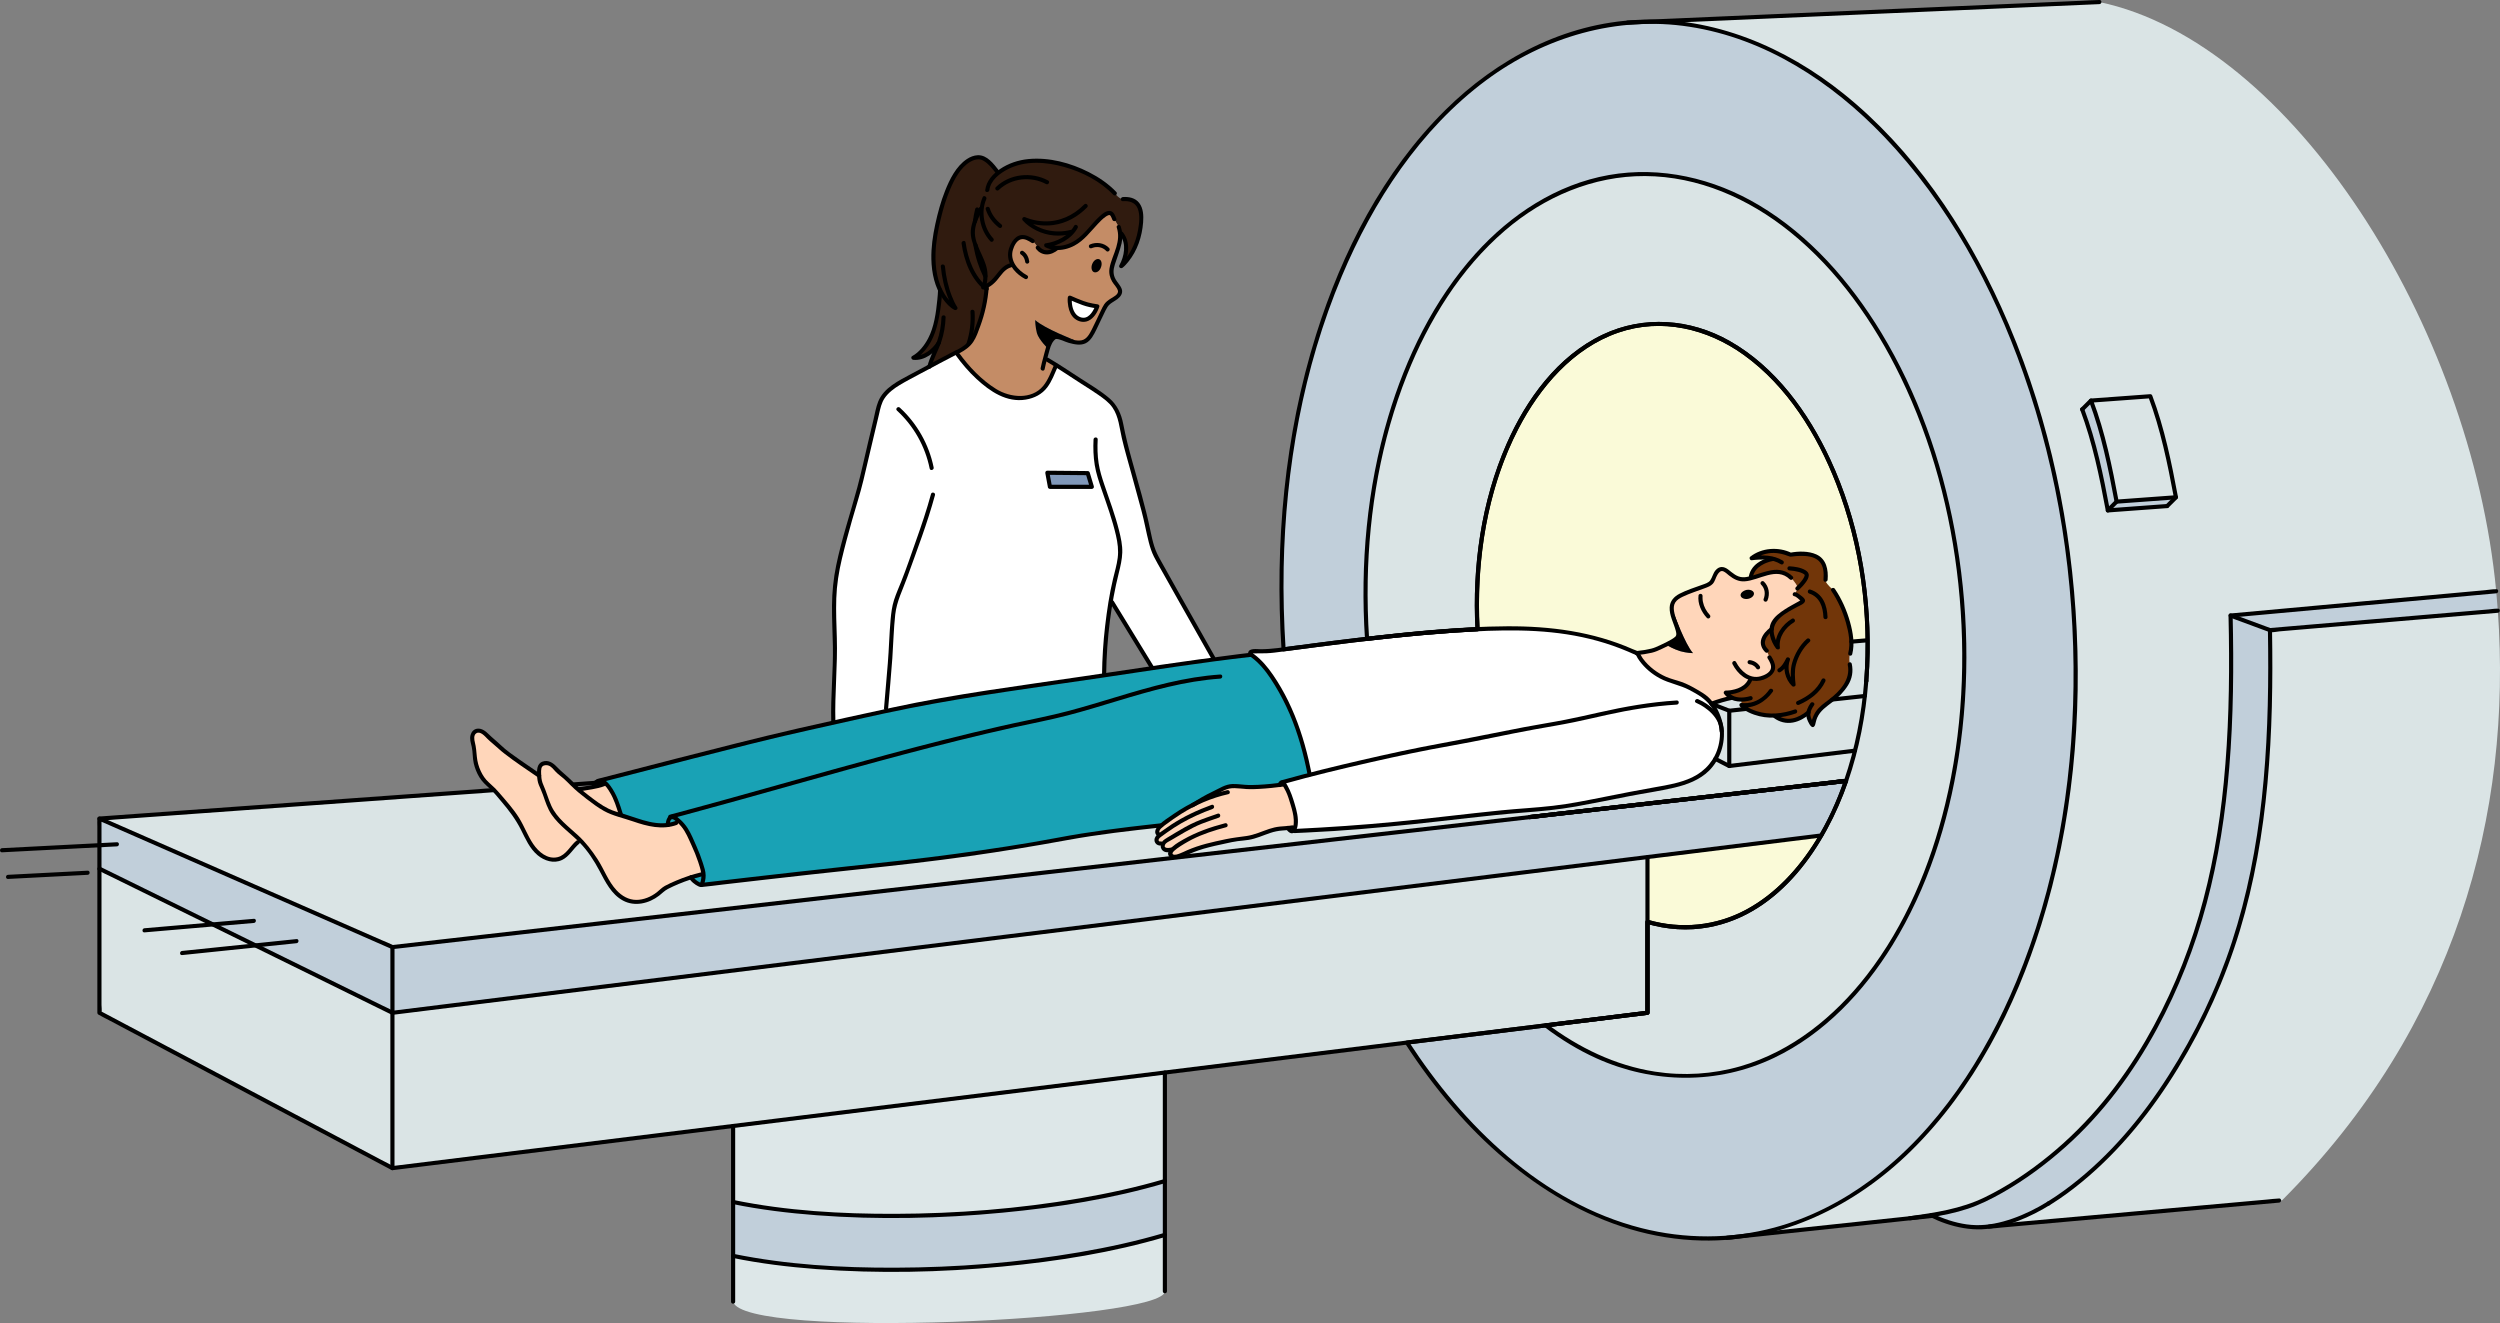 <?xml version="1.0" encoding="UTF-8"?>
<svg xmlns="http://www.w3.org/2000/svg" id="Layer_2" width="2500.43" height="1323.27" viewBox="0 0 2500.43 1323.27">
  <rect x="0" y="0" width="2500.43" height="1323.27" fill="#808080" stroke="none"/>
  <defs>
    <style>.cls-1,.cls-2,.cls-3,.cls-4,.cls-5,.cls-6,.cls-7,.cls-8,.cls-9,.cls-10,.cls-11,.cls-12,.cls-13{stroke-width:0px;}.cls-2{fill:#8098ba;}.cls-3{fill:#723609;}.cls-4{fill:#19a2b5;}.cls-5{fill:#c48c66;}.cls-6{fill:#dde7e8;}.cls-7{fill:#dae4e5;}.cls-8{fill:#c1cfda;}.cls-9{fill:#301b0f;}.cls-10{fill:#fff;}.cls-11{fill:#fafad8;}.cls-12{fill:#ffd6ba;}.cls-13{fill-rule:evenodd;}</style>
  </defs>
  <g id="_Layer_">
    <path class="cls-9" d="M975.7,245.15c1.86,12.26,5.89,22.98,9.94,31.37.07-3.04-.18-6.51-1.1-10.17-1.33-4.62-5.8-12.83-8.83-21.23v.02ZM936.62,228.7c12.88-63.39,34.41-73.42,44.67-71.12,5.75,1.31,11.71,8.44,16.21,14.26l.9,1.08c7.8-6.16,18.61-10.44,28.68-11.59,30.57-3.59,68.45,11.59,87.95,32.08,0,0,4.51,5.84,7.98,5.73,13.89-1.17,19.46,7.22,18.26,22.75-1.88,29.46-18.79,43.45-19.85,44.3.55-1.04,10.65-19.92.18-32.5l-1.13.11c-.18-1.98-.67-4.23-1.52-6.78-2.23-4.07-4.44-7.77-4.44-7.77-2.58-6.12-3.73-14.17-25.02,11.18-12.44,14.79-24.29,17.8-32.43,17.52v.3c-7.5,6.12-14.86,5.11-19.18-.51-1.75-3.84-5.06-6.65-5.06-6.65-9.2-6.09-15.82-6.07-21.09,6.3-2.53,6.28-1.68,12.26,1.22,17.43l-1.82.41c-6.3,1.45-8.49,4.99-15,13.02-4.99,6.09-9.91,8.21-11.78,8.86-.16-.14-.32-.3-.5-.44-.16.37-.3.62-.39.76.07-.02.37-.12.92-.3.81.76,1.57,1.38,2.32,1.96-.78,8.92-2.25,17.8-4.76,26.4-1.24,4.32-2.97,8.53-4.49,12.79-2.25,6.3-4.97,13.16-10.21,17.59-2.55,2.19-5.36,3.86-8.23,5.41l-1.59.6c-.28.16-.58.3-.85.44-2.74,1.43-5.54,2.74-8.33,4.23-6.16,3.34-12.4,6.58-18.58,9.89,2.02-8.21,5.86-14.6,8.99-23.02-10.21,15.94-25.14,14.42-25.14,14.42,0,0,12.51-6.69,19.23-24.31,6.28-17.34,7.47-41.86,7.54-43.33-5.84-12.12-9.77-31.51-3.68-61.5Z"></path>
    <path class="cls-5" d="M956.59,352.33l.85,1.68c10.05,13.89,22.52,27.03,37.12,36.41,12.86,8.26,27.53,10.65,42,3.68,10.79-5.2,14.92-18.06,19.55-28.36l.32-.53c-2.94-1.86-5.91-3.68-8.92-5.45l-2.37-.6c.85-3.17,1.77-6.35,2.55-9.5.09-.34.18-.74.3-1.13-2.09-2.09-9.32-9.71-10.9-15.41-1.7-6.37-1.72-13-1.72-13,9.25,8.49,40.2,20.42,40.2,20.42l-13.71-2.48c2.67,1.08,5.68,2.71,12.44,3.93,8.26,1.56,12.81.62,18.26-9.06,5.2-9.75,9.91-21.25,13.34-27.05,3.36-5.57,11.8-7.13,14.05-12.53,2.85-6.51-11.55-12.15-7.84-26.34,1.98-7.06,5.61-15.2,7.57-23.85.55-2.3,1.22-5.31.8-9.36-.18-1.98-.67-4.23-1.52-6.78-2.23-4.07-4.44-7.77-4.44-7.77-2.58-6.12-3.73-14.17-25.02,11.18-12.44,14.79-24.29,17.8-32.43,17.53v.3c-7.5,6.12-14.86,5.11-19.18-.51-1.75-3.84-5.06-6.65-5.06-6.65-9.2-6.09-15.82-6.07-21.09,6.3-2.53,6.28-1.68,12.26,1.22,17.43l-1.82.41c-6.3,1.45-8.49,4.99-15,13.02-4.99,6.09-9.91,8.21-11.75,8.88.81.76,1.57,1.38,2.32,1.96-.78,8.92-2.25,17.8-4.76,26.4-1.24,4.32-2.97,8.53-4.49,12.79-2.25,6.3-4.97,13.16-10.21,17.59-2.55,2.19-5.36,3.86-8.23,5.41l-1.59.6c-.28.16-.58.3-.85.44ZM1070,297.68s7.64,3.5,15.04,6.09c5.78,1.84,12.42,2.62,12.42,2.62,0,0-6.05,18.22-18.77,12.35-10.14-4.81-8.7-21.07-8.7-21.07Z"></path>
    <path class="cls-10" d="M1110.87,602.08l1.33.21c13.48,22.01,26.96,44.07,40.43,66.1,22.38-3.24,43.79-6.28,61.71-8.74-17.64-31.3-40.13-70.75-57.52-102.17-6.67-12.01-8.03-28.31-11.66-41.65-4.67-17.11-9.34-34.25-14.01-51.36-3.47-12.74-7.32-25.46-9.48-38.41-1.52-9.06-4.9-18.54-11.85-24.8-6.79-6.07-14.47-11.04-22.13-15.89-10.44-6.58-20.7-13.57-31.28-20.17l-.32.53c-4.62,10.3-8.76,23.16-19.55,28.36-14.47,6.97-29.14,4.58-42-3.68-14.6-9.38-27.07-22.52-37.12-36.41l-.85-1.68c-2.74,1.43-5.54,2.74-8.33,4.23-6.16,3.34-12.4,6.58-18.58,9.89-.21.12-.44.23-.64.35-8.95,4.81-17.87,9.66-26.84,14.58-6.28,3.45-12.3,7.61-17.04,13.04-5.59,6.39-6.42,12.79-8.33,20.86-4.6,19.34-9.22,38.71-13.83,58.05-4.23,20.1-11.04,39.14-16.15,59.04-4.88,18.88-10.18,38.64-13.31,57.89.68,21.59,1.2,37.09,1.59,58.27.39,21.92-2.24,48.77-1.57,70.81l.6,2.25c2.09-.53,4.09-1.04,6-1.43,47.01-9.94,120.86-23.46,172.71-31.14,21.07-3.11,55.13-8.21,91.43-13.57.32-24.56,2.55-49.13,6.58-73.37Z"></path>
    <path class="cls-10" d="M1070,297.68s-1.45,16.26,8.7,21.07c12.72,5.86,18.77-12.35,18.77-12.35,0,0-6.65-.78-12.42-2.62-7.41-2.6-15.04-6.09-15.04-6.09Z"></path>
    <path class="cls-1" d="M935.15,495.2c-7.57,27.93-18,55.02-27.77,82.23-4.46,12.43-10.54,23.97-12,37.27-1.59,14.57-1.89,29.24-2.91,43.85-1.17,16.64-2.77,33.26-4.17,49.89-.22,2.64-4.36,2.66-4.14,0,1.26-14.98,2.56-29.96,3.8-44.94,1.2-14.61,1.48-29.28,2.8-43.87.6-6.62,1.36-13.09,3.4-19.44,2.03-6.34,4.76-12.42,7.23-18.59,5.3-13.21,9.79-26.82,14.57-40.23,5.56-15.59,10.87-31.27,15.2-47.25.69-2.57,4.69-1.48,3.99,1.1h0Z"></path>
    <path class="cls-1" d="M929.83,468.63c-4.51-22.25-15.98-42.61-32.71-57.96-1.96-1.81.97-4.73,2.93-2.93,17.2,15.79,29.13,36.9,33.77,59.79.53,2.6-3.46,3.71-3.99,1.1h0Z"></path>
    <path class="cls-1" d="M1048.57,357.96c10.84,6.42,21.3,13.43,31.87,20.3,9.86,6.41,20.11,12.35,29.09,20,7.81,6.65,11.97,15.74,13.87,25.7,2.33,12.22,5.39,24.15,8.71,36.14,6.48,23.42,13.61,46.83,18.5,70.63,1.08,5.28,2.21,10.57,3.84,15.71,1.58,5.02,3.89,9.52,6.44,14.09,5.45,9.8,10.94,19.59,16.44,29.36,12.67,22.5,25.44,44.95,38.12,67.45,1.31,2.32-2.27,4.41-3.58,2.09-11.15-19.8-22.38-39.57-33.55-59.36-5.54-9.81-11.06-19.62-16.55-29.46-2.57-4.59-5.31-9.14-7.65-13.85-2.23-4.48-3.79-9.26-5.05-14.09-2.74-10.52-4.51-21.24-7.38-31.75-3.37-12.34-6.73-24.68-10.1-37.03-3.24-11.88-6.77-23.71-9.56-35.71-2.42-10.38-3.11-21.44-9.3-30.5-3.6-5.27-9.13-9.17-14.29-12.79-5.46-3.85-11.17-7.32-16.79-10.94-11.7-7.54-23.21-15.35-35.19-22.45-2.29-1.36-.21-4.94,2.09-3.57h0Z"></path>
    <path class="cls-1" d="M1113.99,601.25c13.34,21.79,26.67,43.59,40,65.38,1.39,2.28-2.19,4.36-3.58,2.09-13.33-21.79-26.66-43.59-40-65.38-1.39-2.28,2.18-4.36,3.57-2.09h0Z"></path>
    <path class="cls-1" d="M1097.88,439.5c-.4,7.9-.28,15.85.91,23.69,1.15,7.55,3.41,14.75,5.86,21.96,5.11,15.05,10.72,29.97,14.58,45.41,1.81,7.26,3.49,14.66,3.23,22.19-.23,6.92-1.81,13.69-3.5,20.38-3.92,15.53-6.72,31.33-8.78,47.21-2.34,18-3.59,36.12-3.82,54.26-.03,2.66-4.17,2.67-4.14,0,.2-16.18,1.21-32.34,3.09-48.41,1.85-15.78,4.21-31.68,7.9-47.14,1.67-6.98,3.77-13.89,4.68-21.03.98-7.7-.03-15.05-1.75-22.56-3.55-15.52-9.04-30.49-14.22-45.51-2.8-8.13-5.6-16.23-6.98-24.74-1.38-8.51-1.63-17.1-1.21-25.7.13-2.65,4.27-2.67,4.14,0h0Z"></path>
    <path class="cls-1" d="M1057.9,366.79c-3.13,7.02-5.77,14.4-10.43,20.6-5.23,6.96-12.92,10.83-21.43,12.26-19.23,3.22-35.89-8.14-49.35-20.58-7.84-7.25-14.77-15.4-21.04-24.02-1.57-2.16,2.02-4.22,3.58-2.09,10.16,13.96,22.42,27.02,37.19,36.17,13.94,8.63,35.4,10.84,46.93-3.13,5.1-6.18,7.76-14.07,10.99-21.3,1.08-2.43,4.65-.33,3.57,2.09h0Z"></path>
    <path class="cls-1" d="M1031.8,242.89c-3.02-1.98-7.11-4.59-10.91-3.45-4.15,1.25-6.66,6.61-7.79,10.38-3.31,11.05,4.99,20.62,14.13,25.56,2.35,1.27.26,4.84-2.09,3.57-8.55-4.62-16.17-12.6-16.9-22.72-.37-5.2,1.43-10.42,4.25-14.73,2.08-3.17,4.97-5.86,8.86-6.36,4.53-.58,8.88,1.77,12.54,4.16,2.22,1.45.15,5.04-2.09,3.58h0Z"></path>
    <path class="cls-1" d="M1023.27,251.06c3.68,2.38,5.66,6.32,6.19,10.58.06.49-.28,1.13-.61,1.46-.36.36-.95.63-1.46.61-.53-.02-1.09-.2-1.46-.61-.4-.43-.54-.89-.61-1.46-.05-.4.07.41.02.17-.02-.09-.03-.18-.04-.27-.03-.18-.07-.37-.11-.55-.08-.38-.18-.75-.29-1.13-.12-.38-.25-.76-.39-1.13-.16-.41.2.45.02.04-.03-.08-.07-.15-.1-.22-.1-.21-.2-.41-.31-.61-.2-.37-.42-.73-.65-1.08-.06-.09-.12-.18-.18-.26-.04-.06-.27-.37-.07-.1.21.28-.05-.06-.08-.09-.07-.08-.14-.16-.21-.24-.29-.33-.6-.64-.93-.93-.08-.07-.17-.14-.25-.22-.28-.25.26.18.05.03-.21-.15-.41-.29-.62-.43-.91-.59-1.37-1.86-.74-2.83.59-.91,1.86-1.37,2.83-.74h0Z"></path>
    <path class="cls-13" d="M1101.18,267.26c1.39-3.54.45-7.28-1.96-8.04-2.41-.76-5.42,1.2-6.88,4.98-1.39,3.54-.45,7.28,1.96,8.04,2.65.84,5.73-1.36,6.88-4.98Z"></path>
    <path class="cls-1" d="M1106.41,250.96c-1.97-2.07-4.28-3.26-7.09-3.74-.32-.06-1.07-.12-1.65-.13-.69-.01-1.39.02-2.08.1-.19.02.07-.02-.25.04-.15.02-.3.05-.45.08-.34.06-.67.14-1,.23-.33.09-.65.18-.98.29-.14.05-.29.1-.42.15.01,0-.59.24-.34.13-1.02.44-2.22.3-2.83-.74-.51-.87-.29-2.39.74-2.83,6.52-2.82,14.27-1.76,19.26,3.51,1.83,1.93-1.09,4.87-2.93,2.93h0Z"></path>
    <path class="cls-1" d="M1099.46,306.94c-1.84,5.52-5.58,11.6-11.07,14-4.55,1.99-9.71.84-13.51-2.21-3.67-2.95-5.58-7.65-6.4-12.17-.52-2.89-.8-5.94-.55-8.88.14-1.65,1.63-2.46,3.12-1.79,4.14,1.88,8.35,3.61,12.61,5.19,2.97,1.1,6.02,1.88,9.13,2.47,1.2.23,2.4.43,3.61.61.2.03.4.06.6.09.41.06-.09-.01.07.01.13.02.27.03.4.05,1.11.13,2.07.86,2.07,2.07,0,1.02-.95,2.2-2.07,2.07-5.06-.6-10.12-1.62-14.91-3.38-4.6-1.7-9.14-3.57-13.6-5.6,1.04-.6,2.08-1.19,3.12-1.79-.46,5.38.33,11.91,3.84,16.25,2.36,2.92,6.38,4.65,9.96,3.56,2.97-.9,5.27-3.57,6.91-6.17.82-1.3,1.5-2.66,2.14-4.05.24-.52-.08.25.16-.38.07-.19.15-.38.22-.57.06-.16.12-.32.18-.49.84-2.51,4.84-1.44,3.99,1.1Z"></path>
    <path class="cls-1" d="M958.47,353.68c-13.07,6.85-26.15,13.66-39.12,20.69-6.5,3.53-13.14,6.9-19.47,10.73-5.59,3.38-11.26,7.56-15,13.01-3.29,4.8-4.41,10.49-5.68,16.07-1.73,7.57-3.58,15.11-5.38,22.66-3.47,14.58-6.85,29.19-10.33,43.77-3.21,13.43-7.57,26.54-11.31,39.83-3.59,12.75-7.1,25.6-10.15,38.48-3.08,12.99-5.16,26.06-5.6,39.42-.44,13.25.14,26.5.54,39.75.84,27.86-2.23,55.65-1.44,83.5.07,2.66-4.07,2.66-4.14,0-.71-25.05,2.09-50.06,1.65-75.11-.24-13.63-1-27.24-.89-40.87.11-13.52,1.43-26.76,4.16-40.01,5.47-26.51,14.21-52.21,21.21-78.32,3.95-14.73,7.1-29.71,10.64-44.54,1.83-7.67,3.66-15.35,5.48-23.02,1.44-6.03,2.41-12.39,4.75-18.15,5.67-13.98,20.64-20.85,33.06-27.62,14.9-8.11,29.92-15.97,44.94-23.85,2.36-1.24,4.45,2.34,2.09,3.57h0Z"></path>
    <path class="cls-1" d="M988.9,287.49c-1.01,13.53-3.9,26.37-8.6,39.07-1.96,5.29-3.75,10.74-6.93,15.46-3.34,4.95-8.11,8.26-13.3,11.05-2.35,1.26-4.44-2.31-2.09-3.58,4.96-2.67,9.47-5.74,12.48-10.61,2.92-4.72,4.6-10.07,6.52-15.25,4.34-11.68,6.86-23.72,7.78-36.15.2-2.64,4.34-2.66,4.14,0h0Z"></path>
    <path class="cls-13" d="M1075.57,340.55s-30.96-11.93-40.19-20.42c0,0,.02,6.63,1.71,13,1.86,6.69,11.47,15.97,11.47,15.97l6.18-12.32,20.83,3.77Z"></path>
    <path class="cls-1" d="M1011.69,267.24c-6.89,1.7-10.38,8.23-14.73,13.26-2.33,2.69-5.08,5.09-8.18,6.86-.99.56-2.02,1.05-3.07,1.47-.28.11-2.12.84-1.25.42.32-.78.64-1.56.95-2.34-1.15-.29-2.3-.6-3.46-.9-.46.39-.04.21,0-.08.05-.33.27-.75.36-1.07.38-1.22.65-2.49.85-3.75.64-4.02.57-8.25-.19-12.25-1.19-6.25-4.73-12.06-7.17-17.88-2.73-6.52-5.45-13.54-4.8-20.74.73-8.05,4.45-15.52,8.25-22.52,1.27-2.34,4.85-.25,3.58,2.09-3.88,7.16-8.03,15.13-7.79,23.5.21,7.6,4.09,15.21,7.15,22.01,2.89,6.41,5.39,12.29,5.52,19.46.06,3.27-.26,6.6-1.03,9.78-.32,1.31-.7,3.45-1.81,4.38-1.07.9-3.16.75-3.46-.91-.15-.86.08-1.93.95-2.35,1.43-.69,2.92-1.1,4.33-1.9,3.74-2.13,6.56-5.22,9.24-8.54,4.14-5.14,7.94-10.34,14.66-12,2.58-.64,3.69,3.35,1.1,3.99h0Z"></path>
    <path class="cls-1" d="M986.43,199.29c-5.54,12.58-2.32,29.06,6.93,39.03,1.81,1.95-1.11,4.89-2.93,2.93-10.63-11.46-13.9-29.69-7.58-44.05,1.07-2.43,4.64-.33,3.58,2.09h0Z"></path>
    <path class="cls-1" d="M998.78,227.46c-5.88-4.65-10.65-10.85-12.86-18.08-.78-2.55,3.21-3.64,3.99-1.1.9,2.93,2.22,5.55,4.04,8.18,2.13,3.08,4.82,5.75,7.76,8.07.88.69.73,2.2,0,2.93-.87.87-2.05.7-2.93,0h0Z"></path>
    <path class="cls-1" d="M1112.54,219.81c-.56-1.34-.76-2.1-1.41-3.26-.32-.58-.54-.86-.71-1.05-.3-.32-.21-.31-.8-.43.57.11-.64.07-.23,0-.3.05-.61.12-.89.22-.91.33-1.75.85-2.56,1.4-2.93,1.99-5.45,4.63-7.87,7.19-7.43,7.85-13.7,16.62-23.46,21.81-5.94,3.16-12.74,4.89-19.48,4.21-3.32-.33-6.89-1.07-9.83-2.74-1.41-.8-1.34-3.53.49-3.78,11.05-1.54,23.03-7.39,28.47-17.48,1.26-2.35,4.84-.26,3.57,2.09-5.91,10.96-18.87,17.69-30.94,19.38.17-1.26.33-2.52.49-3.78,1.99,1.13,5,1.89,7.74,2.18,7.4.78,14.62-1.62,20.76-5.65,9.29-6.09,15.21-15.71,23.26-23.16,2.88-2.67,7.49-7.08,11.9-5.79,3.3.97,4.31,4.75,5.48,7.55,1.02,2.46-2.98,3.53-3.99,1.1h0Z"></path>
    <path class="cls-1" d="M1072.1,233.88c-12.02,3.16-24.53,2.22-35.67-3.39-4.87-2.45-9.86-5.78-13.46-9.95-1.56-1.8.36-4.28,2.51-3.25.79.38.37.19,1.17.5,1.3.5,2.62.95,3.95,1.35,4.44,1.31,9.02,2.08,13.65,2.24,15.44.55,29.42-5.99,40.16-16.91,1.87-1.9,4.8,1.03,2.93,2.93-9.23,9.38-20.83,15.98-33.98,17.69-8.33,1.08-16.96.26-24.97-2.3-1.69-.54-3.4-1.15-5-1.92.84-1.08,1.67-2.17,2.51-3.25,10.88,12.6,29.55,16.37,45.1,12.28,2.58-.68,3.68,3.31,1.1,3.99h0Z"></path>
    <path class="cls-1" d="M1058.55,249.72c-3.47,2.78-7.68,5-12.25,4.74-3.92-.22-7.46-2.18-9.87-5.26-.69-.88-.86-2.07,0-2.93.72-.72,2.23-.88,2.93,0,1.77,2.25,4.16,3.89,6.94,4.05,3.44.2,6.69-1.42,9.33-3.53.87-.7,2.08-.85,2.93,0,.72.72.88,2.22,0,2.93h0Z"></path>
    <path class="cls-1" d="M1123.03,197.08c6.12-.45,12.51.84,16.43,5.95,4.14,5.41,4.34,12.81,3.86,19.31-1.05,14.31-5.73,28.32-14.84,39.55-1.68,2.07-3.51,4.17-5.62,5.82-1.76,1.37-4.47-.31-3.25-2.51,4.89-8.8,7.29-21.6.56-30.03-1.65-2.06,1.26-5.01,2.93-2.93,8,10.01,5.99,24.43.09,35.05-1.08-.84-2.17-1.67-3.25-2.51,4.94-3.87,8.74-9.56,11.64-15.03,3.26-6.13,5.43-12.79,6.66-19.62,1.21-6.78,2.29-14.99-.35-21.59-2.52-6.29-8.62-7.79-14.84-7.33-2.66.2-2.65-3.94,0-4.14h0Z"></path>
    <path class="cls-1" d="M1113.56,194.89c-13.16-13.71-31.1-22.85-49.25-27.94-18.15-5.09-38.58-6.57-55.9,2.11-8.26,4.14-17.67,11.17-18.87,21.07-.32,2.61-4.46,2.64-4.14,0,1.1-9.07,7.4-16.04,14.71-21.02,8.4-5.71,18.38-9.05,28.45-10.02,20.7-1.99,42.14,3.78,60.5,13.1,10.06,5.11,19.58,11.6,27.42,19.76,1.85,1.92-1.08,4.85-2.93,2.93h0Z"></path>
    <path class="cls-1" d="M977.77,245.13c0,1.33.49,2.84.75,4.14.26,1.32.56,2.64.88,3.95.67,2.79,1.46,5.54,2.36,8.26,1.57,4.79,3.47,9.45,5.65,14,1.14,2.39-2.43,4.49-3.58,2.09-2.33-4.86-4.38-9.86-6.06-14.99-.92-2.81-1.74-5.66-2.43-8.54-.36-1.5-.69-3.01-.98-4.53-.27-1.39-.73-2.96-.73-4.38,0-2.66,4.14-2.67,4.14,0h0Z"></path>
    <path class="cls-1" d="M965.73,242.44c2.43,16.88,8.72,34.27,22.45,45.21,2.08,1.66-.87,4.57-2.93,2.93-14.22-11.33-20.99-29.55-23.51-47.04-.37-2.61,3.61-3.73,3.99-1.1h0Z"></path>
    <path class="cls-1" d="M973.08,221.39c.47-4.19,1.21-8.34,2.27-12.42.27-1.05,1.49-1.79,2.54-1.45,1.08.35,1.74,1.42,1.45,2.55-.5,1.94-.94,3.9-1.31,5.88-.37,2-.61,3.61-.81,5.44-.12,1.07-.87,2.12-2.07,2.07-1.02-.05-2.2-.92-2.07-2.07h0Z"></path>
    <path class="cls-1" d="M996.05,173.3c-3.51-4.5-7.27-9.53-12.28-12.45-2.15-1.26-3.44-1.51-5.43-1.48-2.61.04-5.42,1-7.94,2.49-9.88,5.81-15.85,17.48-20.15,27.63-4.03,9.5-6.95,19.47-9.35,29.48-2.75,11.45-4.91,23.06-5.22,34.86-.37,13.93,1.73,28.56,9.28,40.56,2.2,3.5,4.87,6.71,8.03,9.4,1.03.87,2.11,1.78,3.64,2.56-.94.94-1.89,1.89-2.83,2.83-2.32-3.51-4.02-7.51-5.57-11.4-3.98-10-6.23-20.6-7.26-31.29-.25-2.65,3.89-2.63,4.14,0,.99,10.32,3.27,20.54,7.11,30.19,1.42,3.56,3.03,7.2,5.15,10.41,1.21,1.84-1.11,3.71-2.83,2.83-4.62-2.35-8.46-6.77-11.43-10.87-8.28-11.45-11.29-26.02-11.59-39.91-.25-11.73,1.45-23.4,3.92-34.84,2.45-11.34,5.49-22.61,9.79-33.4,4.65-11.69,10.98-24.55,21.77-31.79,3.27-2.19,7.09-3.74,11.06-3.87,9.2-.31,15.84,8.64,20.91,15.14,1.62,2.08-1.29,5.03-2.93,2.93h0Z"></path>
    <path class="cls-1" d="M927.6,366.17c2.18-8.73,6.73-16.55,9.71-25,2.7-7.69,4-15.66,4.33-23.79.11-2.65,4.25-2.67,4.14,0-.33,8.27-1.59,16.47-4.28,24.31-2.97,8.66-7.68,16.66-9.91,25.58-.64,2.58-4.64,1.49-3.99-1.1h0Z"></path>
    <path class="cls-1" d="M942.38,290.13c-.39,9.21-1.55,18.47-3.29,27.52-2.58,13.48-7.1,26.54-17.19,36.29-2.18,2.11-4.63,4.24-7.32,5.69-.35-1.29-.7-2.57-1.04-3.86,9.86.94,18.88-6.28,23.79-14.11,1.41-2.25,5-.18,3.57,2.09-5.63,8.98-16.08,17.23-27.37,16.16-1.9-.18-3-2.8-1.04-3.86,6.79-3.68,12.14-10.72,15.67-17.38,6.19-11.68,8.02-25.89,9.33-38.89.32-3.21.6-6.43.74-9.66.11-2.65,4.25-2.67,4.14,0h0Z"></path>
    <path class="cls-1" d="M1046.19,184.08c-15.08-8.09-34.74-6.03-47.2,5.93-1.92,1.85-4.85-1.08-2.93-2.93,13.83-13.28,35.48-15.56,52.22-6.58,2.35,1.26.26,4.83-2.09,3.57h0Z"></path>
    <path class="cls-1" d="M1056.52,338.7c-3.78,2.02-5.65,7.13-6.71,11.03-1.75,6.47-3.69,12.93-5,19.51-.52,2.61-4.51,1.5-3.99-1.1.72-3.62,1.67-7.19,2.65-10.74.9-3.25,1.66-6.56,2.65-9.78,1.42-4.62,3.84-10.1,8.31-12.49,2.35-1.26,4.44,2.32,2.09,3.58h0Z"></path>
    <path class="cls-1" d="M1120.96,226.48c1.8,5.6,2.12,11.08.82,16.8-1.65,7.26-4.45,14.13-6.72,21.2-1.75,5.42-2.01,10.18.93,15.21,1.87,3.18,4.79,5.97,5.98,9.51,1.37,4.09-1.21,7.6-4.37,9.98-2.31,1.74-4.94,3.03-7.2,4.82-2.19,1.74-3.39,4.03-4.64,6.47-3.2,6.28-5.99,12.76-9.14,19.07-2.52,5.04-5.36,11.02-10.64,13.71-5.16,2.62-11.64,1.15-16.92-.3-4.58-1.25-8.75-4.09-13.6-3.97-2.66.07-2.66-4.07,0-4.14,3.99-.1,7.08,1.4,10.69,2.8,4.57,1.77,10.67,3.66,15.63,2.72,5.24-1,8.03-6.57,10.24-10.87,3.19-6.2,5.99-12.58,9.04-18.85,1.04-2.14,2.05-4.38,3.4-6.35,1.57-2.3,3.83-3.96,6.14-5.46,2.58-1.67,8.57-4.3,7.48-8.2-.89-3.22-4.01-6.01-5.68-8.86-2.37-4.04-3.45-8.54-2.72-13.21,1.14-7.3,4.75-14.28,6.8-21.37,1.96-6.81,2.68-12.72.47-19.62-.82-2.54,3.18-3.63,3.99-1.1h0Z"></path>
    <path class="cls-1" d="M974.75,311.79c.73,10.96-.63,22.02-4,32.48-.81,2.53-4.81,1.45-3.99-1.1,3.27-10.15,4.56-20.74,3.85-31.38-.18-2.66,3.96-2.65,4.14,0h0Z"></path>
    <polygon class="cls-2" points="1047.52 472.83 1087.93 473.2 1092.03 486.91 1050.12 486.91 1047.52 472.83"></polygon>
    <path class="cls-1" d="M1047.52,470.76c11.76.11,23.53.22,35.29.33,1.71.02,3.41.03,5.12.05.93,0,1.73.64,2,1.52,1.37,4.57,2.74,9.14,4.1,13.71.39,1.3-.68,2.62-2,2.62-12.21,0-24.42,0-36.64,0h-5.27c-.84,0-1.83-.64-2-1.52-.87-4.69-1.73-9.39-2.6-14.08-.48-2.6,3.51-3.72,3.99-1.1.87,4.7,1.73,9.39,2.6,14.08-.67-.51-1.33-1.01-2-1.52,12.21,0,24.42,0,36.64,0h5.27c-.66.87-1.33,1.75-1.99,2.62-1.37-4.57-2.74-9.14-4.11-13.71.67.51,1.33,1.01,2,1.52-11.76-.11-23.53-.22-35.29-.33-1.71-.02-3.41-.03-5.12-.05-2.66-.02-2.67-4.16,0-4.14Z"></path>
    <path class="cls-6" d="M1165.08,1235.11c-55.06,16.4-128,28.57-208.38,33.05-86.55,4.83-165.51-.14-223.47-12.05v45.79c9.55,38.5,432.06,18.75,431.85-10.42v-56.37Z"></path>
    <polygon class="cls-8" points="2116.96 501.71 2108.2 510.5 2167.53 506.15 2176.29 497.38 2116.96 501.71"></polygon>
    <path class="cls-8" d="M2091.34,400.67l-8.76,8.76c12.37,32.77,19.18,66.63,25.62,101.06l8.76-8.79c-6.42-34.43-13.22-68.29-25.62-101.04Z"></path>
    <path class="cls-8" d="M2230.95,615.65l39.42,14.56,227.88-19.39c-.46-6.51-.99-13-1.61-19.48l-265.7,24.31Z"></path>
    <path class="cls-7" d="M2176.29,497.38c-6.42-34.43-13.23-68.29-25.62-101.06l-59.33,4.35c12.4,32.75,19.21,66.61,25.62,101.04l59.33-4.33Z"></path>
    <path class="cls-7" d="M2048.79,1203.69c-18.74,11.43-38.85,20.12-59.34,23.09l293.09-26.33c173.93-174.18,230.21-387.41,215.72-589.63l-227.88,19.39c2.32,138-7.15,271.7-70.31,395.02-25.23,49.24-56.53,96.39-96.46,135.01-15.71,15.2-34.41,30.94-54.79,43.45h-.02Z"></path>
    <path class="cls-7" d="M1910.9,1218.39l-.16.02-167.46,17.87c199.76-27.6,345.67-286.28,331.82-602.69-14.7-336.1-204.01-610.05-422.88-611.89-7.29-.07-14.51.18-21.67.67l469.21-20.3c192.25,40.16,371.85,323.62,396.88,589.27l-265.7,24.31c3.63,156.05-9.13,283.82-70.08,402.13-22.1,42.85-49.86,83.15-84.57,116.79-26.59,25.78-60.67,51.13-94.35,66.72-16.08,7.43-33.24,11.27-50.58,14.08-6.81,1.1-13.66,2.05-20.47,3.01ZM2108.2,510.5l59.33-4.35,8.76-8.76c-6.42-34.43-13.23-68.29-25.62-101.06l-59.33,4.35-8.76,8.76c12.37,32.77,19.18,66.63,25.62,101.06Z"></path>
    <path class="cls-3" d="M1808.81,712.58c-.69,4.33.92,8.26,4.28,12.58.67.55.41-9.08,8.63-16.86,2.3-2.3,6.56-5.17,10.9-8.65,3.2-2.51,6.39-5.31,8.92-8.42,6.21-7.71,11.23-15.04,8.53-26.82,0,0-.92-8.21.48-10.63.92-3.54,1.24-7.61,1.06-12.03-.69-16.37-8.35-37.33-18.19-51.79-4.97-4.56-7.73-7.68-7.57-10.07,1.2-13.39-2.83-20.15-9.94-23.44-10.01-4.51-25.05-1.63-25.05-1.63,0,0-7.77-3.86-17.5-3.84-12.26.02-21.39,7.29-21.39,7.29,0,0,7.64-.97,15.48-.44,1.93.07,3.82.41,5.57.85l-.09.37s-20.1,3.06-21.92,18.7l.14.51c7.25-1.86,15.66-5.38,24.24-6.37,2.74-.28,10.26.07,16.1,6.05,3.91,4.74,6.65,8.17,6.21,10.72l-2.39,5.71c1.86.67,8.07,5.01,8,6.46-.16,2.09-20.95,9.73-28.75,20.7-1.68,2.46-2.46,5.11-2.64,7.71-7.11,5.43-12.97,14.05-4.88,21.62,0,0,1.61,3.56,2.69,6.62,5.73,9.09,5.57,15.53-6.58,20.36-4.28,1.61-8.37,1.63-12.14.53l-.53,1.66c-5.38,13.09-24.4,12.76-24.4,12.76,0,0,1.84,2.94,6.16,4.99,2.35,1.15,5.43,2,9.34,2l.12,5.33c-.09.18,1.66,1.89,5.06,3.91,5.47,3.24,15.25,7.25,28.43,6.72v.55c11.66,8.9,24.45,3.91,33.62-3.7Z"></path>
    <path class="cls-8" d="M1545.94,1025.56l-138.81,17.18c77.54,119.69,183.86,195.04,298.29,196.01,7.31.07,14.56-.18,21.76-.74l.23-.02,15.59-1.66.28-.05c199.76-27.6,345.67-286.28,331.82-602.69-14.7-336.1-204.01-610.05-422.88-611.89-7.29-.07-14.51.18-21.67.71-207.99,15.53-362.2,279.54-348.01,604.44.32,7.57.76,15.11,1.24,22.63,4.16-.55,8.33-1.1,12.47-1.66,14.65-1.93,29.33-3.84,43.97-5.66,9.02-1.13,18.03-2.21,27.05-3.24-.34-5.27-.64-10.58-.87-15.89-10.72-249.14,114.35-450.18,279.36-449.03,165.02,1.15,307.49,204.06,318.21,453.19,10.72,249.16-114.36,450.2-279.36,449.05-49.2-.34-96.37-18.61-138.67-50.69Z"></path>
    <path class="cls-11" d="M1767.45,557.83c-7.84-.53-15.48.44-15.48.44,0,0,9.13-7.27,21.39-7.29,9.73-.02,17.5,3.84,17.5,3.84,0,0,15.04-2.87,25.05,1.63,7.11,3.29,11.13,10.05,9.94,23.44-.16,2.39,2.6,5.52,7.57,10.07,9.84,14.47,17.5,35.42,18.19,51.79l14.97-1.26,1.36-.02c-.07-4.58-.18-9.15-.37-13.78-6.72-166.75-99.47-302.4-207.18-303-107.69-.58-189.54,134.14-182.83,300.91.07,1.59.14,3.15.23,4.74,55.25-2.67,107.06-.41,159.21,24.01l.07-.16c8.46-.81,17.18-2.72,19.02-3.66,8.28-3.75,19.11-8.65,21.92-12.26l-2.09-13.25c-1.1-2.94-2.3-6.32-3.31-10.79-1.91-9.18.69-14.28,10.4-18.65,9.25-4.25,22.22-8.05,26.2-10.24,3.96-2.18,4.07-5.29,5.84-8.88,1.77-3.59,4.12-6.05,6.3-6.44,6.88-.99,11.64,12.72,25.97,10.05,1.24-.21,2.51-.48,3.84-.83l-.14-.51c1.82-15.64,21.92-18.7,21.92-18.7l.09-.37c-1.75-.44-3.63-.78-5.57-.85Z"></path>
    <path class="cls-7" d="M1832.64,699.65l32.54-3.54c.55-4.9,1.01-9.84,1.4-14.83,1.06-13.32,1.52-26.93,1.36-40.8l-1.36.02-14.97,1.26c.18,4.42-.14,8.49-1.06,12.03-1.4,2.41-.48,10.63-.48,10.63,2.69,11.78-2.32,19.11-8.53,26.82-2.53,3.1-5.73,5.91-8.9,8.42Z"></path>
    <path class="cls-7" d="M1647.76,1012.96l-101.82,12.6c42.3,32.09,89.47,50.35,138.67,50.69,165,1.15,290.08-199.89,279.36-449.05-10.72-249.14-153.18-452.04-318.21-453.19-165-1.15-290.08,199.89-279.36,449.03.23,5.31.53,10.63.87,15.89,32.89-3.82,65.87-7.01,98.95-8.97,3.89-.23,7.73-.44,11.57-.62-.09-1.59-.16-3.15-.23-4.74-6.72-166.77,75.14-301.48,182.83-300.91,107.71.6,200.47,136.25,207.18,303,.18,4.62.3,9.2.37,13.78.16,13.87-.3,27.49-1.36,40.8-.39,4.99-.85,9.93-1.38,14.83-2.14,19-5.45,37.26-9.84,54.67-1.31,5.22-2.71,10.37-4.23,15.43-1.5,5.04-3.08,9.98-4.76,14.83-6.81,19.78-15.13,38.04-24.72,54.53-33.19,56.97-81.63,92.3-136.9,92-12.56-.07-24.93-1.98-36.98-5.57v90.94Z"></path>
    <path class="cls-8" d="M1931.37,1215.38c.46.23.94.46,1.4.69,17.2,8.37,38.11,13.41,56.67,10.72,20.49-2.97,40.6-11.66,59.34-23.09,20.4-12.51,39.1-28.24,54.81-43.45,39.93-38.62,71.23-85.77,96.46-135.01,63.16-123.33,72.63-257.02,70.31-395.02l-39.42-14.56c3.63,156.05-9.13,283.82-70.08,402.13-22.1,42.85-49.86,83.15-84.57,116.79-26.59,25.78-60.67,51.13-94.35,66.72-16.08,7.43-33.24,11.27-50.58,14.08Z"></path>
    <polygon class="cls-7" points="99.45 868.82 99.45 1012.96 392.49 1168.32 392.49 1012.96 99.45 868.82"></polygon>
    <polygon class="cls-8" points="99.45 818.72 99.45 868.82 392.49 1012.96 392.49 947.24 99.45 818.72"></polygon>
    <path class="cls-7" d="M99.45,818.72l293.04,128.52,783.7-89.58-.09-.87c-1.38.18-2.65.11-3.61-.34-3.22-1.54-2.05-4.23.21-6.67l-1.01-.04c-1.47.37-2.99.76-4.51.64-3.45-.28-5.36-3.52-3.68-6.62l-2.3-.14c-1.7.53-3.7-.44-4.37-2.09-.94-2.37,1.04-4.44,3.01-6l-.35-.44c-4.39-2.44-1.52-6.33,2.3-9.62-17.11,1.84-69.67,7.77-99.75,13.71-36.29,7.15-120.31,19.94-181.95,26.08-61.66,6.12-178.43,19.87-178.43,19.87l-.37-.02c-2.48.23-9.68-5.43-10.03-7.73-4.28,1.38-8.51,2.9-12.1,4.37-4.46,1.84-8.83,3.84-13.09,6.05-3.73,1.93-5.64,4.71-8.97,7.04-11.8,8.19-25.58,10.6-37.42,1.17-12.14-9.64-16.31-24.75-24.68-36.98-5.73-8.37-8.67-12.44-13.02-17l-4.12.32c-6.85,5.52-11.06,15.36-20.24,17.11-9.41,1.79-17.57-3.4-23.35-10.51-3.08-3.79-5.59-8-7.7-12.37-3.59-7.27-6.83-14.33-11.54-21.02-5.06-7.22-10.86-13.85-16.63-20.54-1.45-1.68-2.87-3.38-4.42-4.99l-.3.27-394.24,28.43Z"></path>
    <polygon class="cls-7" points="392.49 1012.96 392.49 1168.32 733.23 1126.16 819.81 1115.44 1165.08 1072.71 1251.66 1061.99 1407.13 1042.74 1545.94 1025.56 1647.76 1012.96 1647.76 922.01 1647.76 857.57 1647.72 857.18 1565.97 867.32 1432.41 883.9 1334.96 896 392.49 1012.96"></polygon>
    <path class="cls-8" d="M392.49,947.24v65.71s942.47-116.96,942.47-116.96l97.45-12.1,133.56-16.58,81.74-10.14,173.93-21.6c9.59-16.49,17.92-34.75,24.72-54.53l-291.62,33.33-24.7,2.83-121.19,13.87-91.63,10.46-141.03,16.12-783.7,89.58Z"></path>
    <path class="cls-12" d="M477.59,730.86c-4.74.48-6.03,6.46-5.08,10.44.69,2.97,1.61,5.64,1.88,8.74.23,2.94.28,5.91.67,8.83,1.13,8.19,4.62,16.63,10.05,22.84,1.59,1.82,3.54,3.27,5.34,4.83.46.42.92.83,1.38,1.24.74.71,1.47,1.47,2.16,2.23,1.54,1.61,2.97,3.31,4.42,4.99,5.77,6.69,11.57,13.32,16.63,20.54,4.71,6.69,7.96,13.75,11.54,21.02,2.12,4.37,4.62,8.58,7.7,12.37,5.78,7.11,13.94,12.31,23.35,10.51,9.18-1.75,13.39-11.59,20.24-17.11l4.12-.32c-2.62-2.71-5.75-5.59-10.28-9.66-7.73-6.94-15.96-13.73-20.84-22.97-1.59-3.01-2.78-6.17-3.89-9.36-1.31-3.77-2.48-7.57-4.07-11.25-.46-.99-.9-1.91-1.29-2.78-1.01-2.16-1.82-4.14-2.09-6.83,0-.07-.02-.16-.02-.23-.09-1.1-.16-2.12-.21-3.13-9.22-6.37-32.75-21.92-40.32-29.48-3.34-3.36-7.08-5.8-10.4-9.2-2.85-2.99-6.51-6.72-10.99-6.26Z"></path>
    <path class="cls-12" d="M667.99,825c-1.45.27-2.79.46-3.89.5-11.2.53-22.47-3.13-32.98-6.88-4.16-1.5-7.5-2.51-10.4-3.36-7.89-2.32-12.7-3.52-22.47-10.28-1.45-1.01-2.87-2.02-4.28-3.06-2.16-1.52-4.3-3.13-6.39-4.74-2.99-2.3-5.89-4.62-8.78-7.04-.14-.12-.28-.23-.39-.35-1.68-1.4-3.29-2.94-4.85-4.51-4.05-3.98-7.94-8.19-12.58-11.5-3.8-2.69-6.12-6.94-10.12-9.38-3.79-2.32-10.6-1.36-11.22,3.61-.35,2.58-.44,5.17-.32,7.77.04,1.01.12,2.02.21,3.04,0,.16.02.25.02.32.28,2.69,1.08,4.67,2.09,6.83.39.87.83,1.79,1.29,2.78,1.59,3.68,2.76,7.48,4.07,11.25,1.1,3.2,2.3,6.35,3.89,9.36,4.88,9.25,13.11,16.03,20.84,22.97,4.53,4.07,7.66,6.95,10.28,9.66,4.35,4.55,7.29,8.63,13.02,17,8.37,12.23,12.54,27.35,24.68,36.98,11.84,9.43,25.62,7.02,37.42-1.17,3.33-2.32,5.24-5.11,8.97-7.04,4.25-2.21,8.63-4.21,13.09-6.05,3.59-1.47,7.82-2.99,12.1-4.39,4.28-1.38,8.58-2.67,12.35-3.59-.11-1.24-.34-2.53-.73-3.84-4.76-16.4-7.82-22.01-14.97-37.14-1.86-3.93-5.08-8-8.35-11.09-2.97,1.13-7.63,2.55-11.57,3.31Z"></path>
    <path class="cls-12" d="M594.08,786.68c-5.36,1.19-11.15,2.21-15.25,2.64-.02,0-.44.48-.44.48.11.12.25.23.39.35,2.9,2.41,5.79,4.74,8.78,7.04,2.09,1.61,4.23,3.22,6.39,4.74,1.4,1.04,2.83,2.05,4.28,3.06,9.77,6.76,14.58,7.96,22.47,10.28l.21-.74c-2.78-9.25-5.24-17.57-10.97-25.83-1.29-1.89-2.67-3.82-4.37-5.29-2.62,1.06-6.9,2.23-11.5,3.27Z"></path>
    <path class="cls-4" d="M1152.64,668.39c-15.94,2.33-32.36,4.72-48.35,7.06-36.29,5.36-70.36,10.46-91.43,13.57-51.84,7.68-125.69,21.21-172.71,31.14-1.91.39-3.91.9-6,1.43-7.73,2.02-16.28,4.76-22.31,6.05-47.06,10.03-203.41,50.74-213.12,53.29l.18.48c1.1-.35,2.28-.39,3.34-.02.67.23,1.29.55,1.86.94.5.3,1.01.67,1.47,1.08,1.7,1.47,3.08,3.4,4.37,5.29,5.73,8.26,8.19,16.58,10.97,25.83l-.21.74c2.9.85,6.23,1.86,10.4,3.36,7.23,2.6,14.61,5.05,22.23,6.23,6.58,1.02,11.99.97,18.3-1,3.26-1.02,6.48-2.96,9.61-.46,2.79,2.22,5.14,6.2,6.65,9.38,3.29,6.96,6.75,13.87,9.58,21.03,1.44,3.63,2.71,7.33,3.87,11.06,1.01,3.23,3.58,8.25-.37,10.57-2.11,1.24-10.19.16-6.56,4.08,2.32,2.5,4.51,5.34,8.16,5.37,1.86.01,3.74-.3,5.58-.52,3.67-.43,7.33-.86,11-1.28,15.6-1.81,31.2-3.61,46.8-5.39,19.76-2.25,39.52-4.47,59.28-6.64,18.28-2.01,36.55-3.98,54.85-5.79,61.64-6.14,145.66-18.93,181.95-26.08,30.08-5.93,82.64-11.87,99.78-13.71,2.71-2.34,5.89-4.39,7.2-5.38,5.84-4.39,11.98-8.39,18.35-11.98,2.25-1.26,4.53-2.48,6.85-3.63,6.95-4.35,14.42-8.69,21.83-12,5.2-2.32,9.23-5.75,15.16-6.16,6.67-.46,13.29,1.03,19.94.96,9.57-.14,19.09-.99,28.59-2.14.5-1.38,1.63-2.99,2.94-2.69.09.02.18.07.3.16l.37-.48c5.57-1.56,11.57-3.2,17.94-4.85,2.83-.76,5.75-1.49,8.72-2.28l-.12-.42c-2.23-11.36-5.91-26.79-9.45-37.81-3.06-9.55-6.6-19-10.77-28.15-2.67-5.93-5.61-11.78-8.83-17.43-7.36-12.93-16.9-27.88-29.35-36.29-8.6.97-21.55,2.65-37.14,4.78-17.92,2.46-39.33,5.5-61.71,8.74Z"></path>
    <path class="cls-8" d="M733.23,1202.22v53.89c57.96,11.91,136.92,16.88,223.47,12.05,80.38-4.49,153.32-16.65,208.38-33.05v-53.87c-55.06,16.38-128,28.54-208.38,33.03-86.55,4.83-165.49-.12-223.47-12.05Z"></path>
    <path class="cls-6" d="M733.23,1132.83v69.39c57.98,11.94,136.92,16.88,223.47,12.05,80.38-4.49,153.32-16.65,208.38-33.03v-72.2s0-36.34,0-36.34l-345.28,42.73-86.57,10.72v6.67Z"></path>
    <path class="cls-12" d="M1159.84,835.51c-1.98,1.57-3.96,3.63-3.01,6,.67,1.66,2.67,2.62,4.37,2.09l2.3.14c-1.68,3.11.23,6.35,3.68,6.62,1.52.11,3.04-.28,4.51-.64l1.01.04c-2.25,2.44-3.43,5.13-.21,6.67.97.46,2.23.53,3.61.34,3.15-.39,6.85-2.05,8.88-3.03,15.25-7.32,30.8-10.03,47.17-13.59,7.2-1.59,14.65-1.24,21.76-3.41,6.65-2,12.99-4.9,19.69-6.81,4.71-1.33,9.61-1.33,14.47-1.77,1.54,1.98,3.24,4.02,5.04,2.94.35-.21.69-.55,1.06-1.01,2.48-3.29,2.12-10.74,1.47-14.33-1.43-8.05-3.66-14.38-6.33-22.1-.6-1.75-2.99-6.58-4.85-9.32l-.25.18c-1.5.21-2.97.39-4.46.58-9.5,1.15-19.02,2-28.59,2.14-6.65.07-13.27-1.43-19.94-.96-5.93.41-9.96,3.84-15.16,6.16-7.41,3.31-14.88,7.66-21.83,12-2.32,1.15-4.6,2.37-6.85,3.63-6.37,3.59-12.51,7.59-18.35,11.98-1.31.99-4.49,3.04-7.2,5.38-3.84,3.29-6.72,7.18-2.33,9.62l.35.44Z"></path>
    <path class="cls-7" d="M1176.1,856.79l.09.87,141.03-16.12,91.63-10.46,121.19-13.87,24.7-2.83-.74-6.46c-9.27,1.08-18.49,1.84-27.74,2.55-9.87.76-19.76,1.52-29.74,2.62-29.81,3.36-60.28,6.86-90.74,9.94-26.84,2.69-53.68,5.04-80.04,6.6-4.18.25-8,.46-11.71.64-6.25.3-12.26.55-19.34.9l-1.61-.05c-1.79,1.08-3.5-.97-5.04-2.94-4.85.44-9.75.44-14.47,1.77-6.69,1.91-13.04,4.81-19.69,6.81-7.11,2.16-14.56,1.82-21.76,3.41-16.37,3.56-31.92,6.28-47.17,13.59-2.02.99-5.73,2.64-8.88,3.03Z"></path>
    <path class="cls-10" d="M1721.06,724.58c-1.49-7.15-4.74-14.65-9.25-20.68-2.64-3.47-5.66-6.44-9.02-8.53-5.43-3.41-10.95-6.67-16.74-9.38-5.7-2.69-11.64-3.84-17.48-5.96-12.4-4.51-24.91-14.44-30.82-26.34-.25-.11-.51-.23-.76-.35-52.14-24.42-103.96-26.68-159.21-24.01-3.84.18-7.68.39-11.57.62-33.07,1.96-66.06,5.15-98.95,8.97-9.02,1.04-18.03,2.12-27.05,3.24-14.65,1.82-29.33,3.73-43.97,5.66-4.14.55-8.31,1.1-12.47,1.66-3.17.41-6.33.83-9.5,1.26-6.79.9-13.84.55-20.72.74-.76.02-1.54.04-2.21.41-.64.35-1.15,1.15-.9,1.86.16.48.62.8,1.03,1.1,12.44,8.42,21.99,23.37,29.35,36.29,3.22,5.66,6.17,11.5,8.83,17.43,4.16,9.15,7.71,18.61,10.77,28.15,3.54,11.02,7.22,26.45,9.45,37.81l.12.42c-2.97.78-5.89,1.52-8.72,2.28-6.37,1.66-12.37,3.29-17.94,4.85l-.37.48c.39.28.92.92,1.47,1.77,1.86,2.74,4.25,7.57,4.85,9.32,2.67,7.73,4.9,14.05,6.33,22.1.64,3.59,1.01,11.04-1.47,14.33-.37.46-.71.8-1.06,1.01l1.61.05c7.08-.35,13.09-.6,19.34-.9,3.7-.18,7.52-.39,11.71-.64,26.36-1.57,53.2-3.91,80.04-6.6,30.45-3.08,60.93-6.58,90.74-9.94,9.98-1.1,19.87-1.86,29.74-2.62,9.25-.71,18.47-1.47,27.74-2.55,5.59-.67,11.18-1.45,16.79-2.42,27.02-4.67,53.82-10.63,80.82-15.41,20.98-3.73,46.21-7.01,60.14-25.12,1.45-1.89,2.74-3.86,3.91-5.93.23-.41.46-.83.69-1.24,4.9-9.34,6.9-20.22,5.27-30.66-.14-.85-.32-1.7-.57-2.55Z"></path>
    <path class="cls-12" d="M1279.74,785.12c1.49-.18,2.97-.37,4.46-.58l.25-.18c-.55-.85-1.08-1.49-1.47-1.77-.11-.09-.21-.14-.3-.16-1.31-.3-2.44,1.31-2.94,2.69Z"></path>
    <path class="cls-7" d="M1554.01,807.91l.74,6.46,291.62-33.33c1.68-4.85,3.27-9.8,4.76-14.83,1.52-5.06,2.92-10.21,4.23-15.43l-125.81,15.36-13.87-7.11c-1.17,2.07-2.46,4.05-3.91,5.93-13.94,18.1-39.17,21.39-60.14,25.12-27,4.78-53.8,10.74-80.82,15.41-5.61.97-11.2,1.75-16.79,2.42Z"></path>
    <path class="cls-12" d="M1637,653.35c.25.12.51.23.76.35,5.91,11.89,18.42,21.83,30.82,26.34,5.84,2.12,11.78,3.27,17.48,5.96,5.8,2.71,11.32,5.98,16.74,9.38,3.36,2.09,6.37,5.06,8.97,8.49,7.38-2.69,14.86-4.85,20.4-5.96l.07-.14c-4.32-2.05-6.16-4.99-6.16-4.99,0,0,19.02.32,24.4-12.76l.53-1.66c3.77,1.11,7.87,1.08,12.14-.53,12.14-4.83,12.3-11.27,6.58-20.36-1.08-3.06-2.69-6.62-2.69-6.62-8.1-7.57-2.23-16.19,4.88-21.62.18-2.6.97-5.25,2.64-7.71,7.8-10.97,28.59-18.61,28.75-20.7.07-1.45-6.14-5.79-8-6.46l2.39-5.71c.44-2.55-2.3-5.98-6.21-10.72-5.84-5.98-13.36-6.33-16.1-6.05-8.58.99-17,4.51-24.24,6.37-1.33.34-2.6.62-3.84.83-14.33,2.67-19.09-11.04-25.97-10.05-2.19.39-4.53,2.85-6.3,6.44-1.77,3.59-1.89,6.69-5.84,8.88-3.98,2.19-16.95,5.98-26.2,10.24-9.71,4.37-12.31,9.48-10.4,18.65,1.01,4.46,2.21,7.84,3.29,10.74l-1.59-10.12c.67,1.77,11.16,30.5,18.95,39.38,0,0-6.44-.16-12.58-1.93-6.46-1.95-12.63-5.52-12.63-5.52l10.14-7.31-.18-1.2c-2.81,3.61-13.64,8.51-21.92,12.26-1.84.94-10.56,2.85-19.02,3.66l-.07.16Z"></path>
    <path class="cls-11" d="M1647.72,857.18l.04.39v64.45c12.05,3.59,24.43,5.5,36.98,5.57,55.27.3,103.71-35.03,136.9-92l-173.93,21.6Z"></path>
    <path class="cls-7" d="M1711.77,703.86s17.78,7.02,17.78,7.02l17.2-1.86c-3.4-2.02-5.15-3.73-5.06-3.91l-.12-5.33c-3.91,0-6.99-.85-9.34-2l-.07.14c-5.54,1.1-13.02,3.27-20.38,5.93l-.02.02Z"></path>
    <path class="cls-7" d="M1729.55,710.87l-17.73-6.97c4.51,6.03,7.75,13.52,9.25,20.68.25.85.44,1.7.57,2.55,1.63,10.44-.37,21.32-5.27,30.66-.23.42-.46.83-.69,1.24l13.87,7.11v-55.27Z"></path>
    <path class="cls-7" d="M1729.55,710.87v55.27s125.81-15.36,125.81-15.36c4.39-17.41,7.71-35.67,9.84-54.67-.02,0-32.57,3.54-32.57,3.54-4.37,3.47-8.63,6.35-10.93,8.65-8.21,7.77-7.96,17.41-8.63,16.86-3.36-4.32-4.97-8.26-4.28-12.58-9.18,7.61-21.96,12.6-33.62,3.7v-.55c-13.18.53-22.95-3.47-28.43-6.72l-17.2,1.86Z"></path>
    <path class="cls-1" d="M1530.05,815.13c10.52-1.2,21.04-2.41,31.56-3.61,25.25-2.89,50.5-5.77,75.75-8.66,30.44-3.48,60.87-6.96,91.31-10.44,26.29-3,52.58-6.01,78.88-9.02,8.66-.99,17.32-1.98,25.98-2.97,3.99-.46,8.29-1.45,12.31-1.41.17,0,.36-.04.53-.06-.67.51-1.33,1.01-2,1.52,11.02-32.02,17.52-65.49,20.14-99.22.21-2.64,4.35-2.66,4.14,0-2.65,34.1-9.14,67.96-20.29,100.32-.33.96-1.03,1.41-2,1.52-10.52,1.2-21.04,2.4-31.56,3.61-25.25,2.89-50.5,5.77-75.75,8.66-30.44,3.48-60.87,6.96-91.31,10.44-26.29,3-52.58,6.01-78.88,9.02-8.66.99-17.32,1.98-25.98,2.97-4.08.47-8.21,1.19-12.31,1.41-.18,0-.35.04-.53.06-2.64.3-2.62-3.84,0-4.14h0Z"></path>
    <path class="cls-1" d="M1530.05,815.13c10.49-1.2,20.99-2.4,31.48-3.6,25.2-2.88,50.39-5.76,75.59-8.64,30.48-3.48,60.95-6.97,91.43-10.45,26.23-3,52.46-6,78.69-8.99,8.74-1,17.48-2,26.22-3,3.92-.45,8.4-1.61,12.35-1.41.18,0,.38-.04.56-.07,1.3-.15,2.4,1.45,2,2.62-22.23,64.06-67.6,132.46-139.05,145.82-20.7,3.87-41.92,2.46-62.1-3.41.87-.67,1.75-1.33,2.62-2,0,26.54,0,53.09,0,79.64v11.31c0,1.22-.96,1.93-2.07,2.07-29.66,3.67-59.31,7.34-88.97,11.02-4.28.53-8.57,1.06-12.85,1.59.35-1.29.7-2.57,1.04-3.86,31.9,24.06,68.61,41.91,108.33,48.07,28.54,4.43,57.92,2.57,85.66-5.46,51.1-14.81,93.91-49.58,126.13-91.14,38.71-49.92,63.62-109.79,78.4-170.88,17.37-71.83,20.96-146.88,13.19-220.27-7.57-71.6-26.36-142.56-57.9-207.4-26.69-54.87-62.93-106.46-110.73-144.97-41.08-33.1-91.47-55.4-144.81-55.64-51.86-.23-100.79,20.85-139.83,54.32-44.75,38.37-76.6,90.28-98.2,144.67-25.9,65.23-37.98,135.61-39.28,205.62-.36,19.43.14,38.86,1.4,58.25-.69-.69-1.38-1.38-2.07-2.07,36.73-4.25,73.58-7.79,110.51-9.59-.69.69-1.38,1.38-2.07,2.07-3.38-62.67,5.69-127.45,31.03-185.15,19.63-44.68,50.99-87.97,96.08-109.46,41.01-19.55,87.7-15.96,126.92,6.17,46.1,26.02,79.03,71.63,100.95,118.84,27.84,59.98,40.24,126.96,39.29,192.9-.14,9.56-.6,19.11-1.33,28.64-.2,2.64-4.35,2.66-4.14,0,5.16-66.66-3.8-135.11-28.06-197.53-19.17-49.35-49.07-97.75-92.72-129-36.36-26.04-82.04-36.9-125.13-22.05-45.52,15.69-78.73,54.99-100.21,96.64-27.64,53.62-39,115.06-39.15,175.03-.02,8.33.16,16.66.61,24.98.06,1.16-1,2.02-2.07,2.07-36.94,1.8-73.78,5.34-110.51,9.59-1.16.13-2.01-1.06-2.07-2.07-4.81-74.59,1.82-150.37,23.22-222.15,17.68-59.31,45.65-116.89,87.32-163.13,35.15-39,81.02-69.33,133.31-78.6,52.03-9.22,104.96,3.21,150.01,30.02,51.29,30.53,91.84,77.05,122.55,127.69,36.59,60.34,60.42,128.22,73.36,197.44,13.97,74.73,15.73,152.09,4.02,227.25-10.24,65.73-31.09,130.84-66.11,187.7-28.84,46.82-68.35,88.95-118.54,112.87-56.33,26.85-120.74,26.06-177.51.48-18.47-8.32-35.77-18.98-51.93-31.17-1.7-1.28-1.05-3.6,1.04-3.86,29.66-3.67,59.31-7.34,88.97-11.01,4.28-.53,8.57-1.06,12.85-1.59-.69.69-1.38,1.38-2.07,2.07,0-26.55,0-53.09,0-79.63,0-3.77,0-7.54,0-11.31,0-1.33,1.33-2.37,2.62-2,33.02,9.61,67.83,6.1,98.11-10.19,29.19-15.71,52.27-40.99,69.59-68.91,11.77-18.96,21.04-39.35,28.35-60.42.66.87,1.33,1.75,2,2.62-10.49,1.2-20.99,2.4-31.48,3.6-25.2,2.88-50.39,5.76-75.59,8.64-30.48,3.48-60.95,6.97-91.43,10.45-26.23,3-52.46,6-78.69,8.99-8.74,1-17.48,2-26.22,3-3.92.45-8.4,1.61-12.35,1.41-.18,0-.38.04-.56.07-2.64.3-2.62-3.84,0-4.14h0Z"></path>
    <path class="cls-1" d="M1530.05,815.13c35.69-4.08,71.38-8.16,107.07-12.24,56.81-6.49,113.62-12.99,170.43-19.48,12.94-1.48,25.88-2.96,38.81-4.44,1.3-.15,2.4,1.45,2,2.62-22.37,64.31-67.93,132.95-139.82,145.97-20.47,3.71-41.38,2.21-61.33-3.55.87-.67,1.75-1.33,2.62-2,0,30.31,0,60.63,0,90.94,0,1.22-.96,1.93-2.07,2.07-33.34,4.13-66.68,8.25-100.03,12.38-31.8,3.94-63.61,7.87-95.41,11.81-15.06,1.86-30.13,3.73-45.19,5.59.6-1.04,1.19-2.08,1.79-3.12,54.68,84.11,132.95,161.2,232.76,186.63,43.54,11.09,89.55,11.16,132.98-.52,34.87-9.38,67.42-26.05,96.38-47.52,67-49.65,114.19-122.79,145.77-199,38.56-93.07,55.82-194.41,57.05-294.86,1.31-106.23-15-213.19-50.32-313.49-30.39-86.29-75.38-169.45-138.85-235.97-52.26-54.76-118.97-98.53-194.88-110.19-72.52-11.14-144.82,10.07-203.3,53.45-66.12,49.05-112.91,120.98-144.47,196.08-38.59,91.8-56.22,191.91-58.15,291.19-.53,27.35.24,54.68,1.97,81.98-.69-.69-1.38-1.38-2.07-2.07,64.45-8.55,129.03-16.96,194-20.15-.69.69-1.38,1.38-2.07,2.07-3.28-62.82,5.69-127.61,31.16-185.44,19.66-44.63,51.05-87.85,96.13-109.26,40.96-19.45,87.55-15.85,126.7,6.23,46.09,25.99,79.02,71.58,100.94,118.76,27.79,59.83,40.22,126.65,39.35,192.44-.13,9.75-.6,19.48-1.34,29.21-.2,2.64-4.34,2.66-4.14,0,5.11-66.53-3.75-134.8-27.9-197.13-19.14-49.39-48.95-97.82-92.56-129.18-36.29-26.1-81.94-37.12-125.07-22.4-45.33,15.47-78.53,54.39-100.06,95.75-31.85,61.17-42.63,132.69-39.07,201.03.06,1.16-1,2.02-2.07,2.07-64.98,3.19-129.56,11.6-194,20.15-1.16.15-2.01-1.08-2.07-2.07-6.73-105.93,2.75-213.49,34.68-315.02,25.93-82.45,67-162.75,128.87-224.09,51.9-51.46,119.2-87.22,193.11-90.5,75.54-3.36,147.36,27.15,205.51,73.85,69.59,55.89,120.99,132.64,157.63,213.32,43.4,95.59,67.4,199.65,74.43,304.23,7.07,105.28-2.76,212.68-34.32,313.61-26.01,83.18-67.42,164.27-130,225.95-56.02,55.22-129.74,91.63-209.54,89.92-98.81-2.12-185.6-59.85-248.52-132.53-17.58-20.31-33.57-41.94-48.2-64.45-.95-1.46.35-2.94,1.79-3.12,34.86-4.32,69.73-8.63,104.59-12.95,27.37-3.39,54.75-6.78,82.12-10.16,17.97-2.23,35.94-4.45,53.92-6.68-.69.69-1.38,1.38-2.07,2.07,0-30.31,0-60.63,0-90.94,0-1.33,1.32-2.37,2.62-2,33.15,9.58,67.97,6.1,98.34-10.31,29.22-15.79,52.27-41.15,69.59-69.15,11.67-18.86,20.85-39.13,28.13-60.06.66.87,1.33,1.75,2,2.62-35.69,4.08-71.38,8.16-107.07,12.24-56.81,6.5-113.62,12.99-170.43,19.48-12.94,1.48-25.87,2.96-38.81,4.44-2.64.3-2.62-3.84,0-4.14h0Z"></path>
    <path class="cls-1" d="M2498.26,612.89c-7.52.64-15.05,1.28-22.57,1.92-18.18,1.55-36.36,3.09-54.54,4.64-21.9,1.86-43.8,3.73-65.71,5.59-19.02,1.62-38.05,3.24-57.07,4.86-6.22.53-12.43,1.06-18.65,1.59-2.69.23-6.27,1.19-8.96.76-.12-.02-.27.02-.4.03.69-.69,1.38-1.38,2.07-2.07.85,51.16.14,102.41-4.6,153.39-4.63,49.82-13.15,99.39-27.67,147.32-14.59,48.16-35.45,94.13-61.61,137.1-25.75,42.28-57.04,81.53-95.24,113.24-19.76,16.39-41.45,30.99-65.56,40.15-11.28,4.29-23.38,7.6-35.49,8.1-12.28.51-24.68-1.82-36.28-5.78-5.37-1.83-10.57-4.07-15.65-6.57-2.39-1.18-.3-4.75,2.09-3.58,10.89,5.36,22.52,9.3,34.57,11,12.43,1.75,24.62.4,36.67-2.91,24.75-6.79,47.27-20.41,67.48-35.95,39.05-30.02,71.2-68.36,97.58-109.75,26.61-41.74,48.18-86.66,63.55-133.72,15.26-46.73,24.65-95.21,29.96-144.03,5.38-49.47,6.73-99.29,6.31-149.02-.05-6.33-.14-12.66-.24-19-.02-1.19.97-1.98,2.07-2.07,7.52-.64,15.05-1.28,22.57-1.92,18.18-1.55,36.36-3.09,54.54-4.64,21.9-1.86,43.8-3.73,65.71-5.59,19.02-1.62,38.05-3.24,57.07-4.86,6.22-.53,12.43-1.06,18.65-1.59,2.92-.25,6.03-.85,8.97-.76.13,0,.27-.02.4-.03,2.65-.23,2.64,3.92,0,4.14h0Z"></path>
    <path class="cls-1" d="M1909.57,1216.5c25.78-3.6,51.6-7.39,75.27-18.86,23.32-11.3,45.02-25.97,65.06-42.34,38.97-31.84,70.75-71.12,96.01-114.53,22.82-39.22,40.57-81.3,53.32-124.83,12.75-43.53,20.53-88.38,24.94-133.49,4.78-48.87,5.79-98.04,5.09-147.11-.09-6.57-.22-13.13-.37-19.7-.03-1.19.97-1.97,2.07-2.07,8.84-.81,17.68-1.62,26.52-2.43,21.12-1.93,42.24-3.86,63.36-5.79,25.54-2.34,51.08-4.67,76.62-7.01,22.17-2.03,44.34-4.06,66.51-6.08,7.25-.66,14.51-1.33,21.76-1.99,3.42-.31,7.01-.98,10.45-.95.15,0,.31-.03.46-.04,2.65-.24,2.64,3.9,0,4.14-8.84.81-17.68,1.62-26.52,2.43-21.12,1.93-42.24,3.87-63.36,5.8-25.54,2.34-51.08,4.67-76.62,7.01-22.17,2.03-44.34,4.06-66.51,6.08-7.25.66-14.51,1.33-21.76,1.99-2.3.21-4.6.42-6.89.63-1.08.1-2.47.47-3.55.33-.14-.02-.32.03-.46.04.69-.69,1.38-1.38,2.07-2.07,1.16,50.62.78,101.35-3.37,151.84-3.77,45.83-10.7,91.49-22.62,135.94-11.69,43.6-28.24,85.88-49.76,125.57-23.88,44.04-54.05,84.87-91.57,118.25-19.41,17.27-40.48,32.9-63.09,45.72-11.02,6.25-22.42,11.96-34.45,15.98-12.44,4.15-25.33,6.71-38.27,8.75-6.39,1.01-12.81,1.9-19.22,2.79-2.61.36-3.73-3.62-1.1-3.99h0Z"></path>
    <path class="cls-1" d="M1627.73,20.55c4.22-.18,8.44-.37,12.66-.55,11.43-.5,22.87-1,34.3-1.49,16.97-.74,33.93-1.48,50.9-2.22,20.62-.9,41.25-1.79,61.87-2.69,22.67-.99,45.35-1.97,68.02-2.96,22.8-.99,45.6-1.98,68.4-2.98,21.26-.93,42.52-1.85,63.79-2.78,18.04-.79,36.07-1.57,54.11-2.36,12.96-.56,25.92-1.13,38.88-1.69,6.1-.26,12.22-.71,18.33-.8.26,0,.52-.02.79-.03,2.66-.12,2.66,4.02,0,4.14-4.22.18-8.44.37-12.66.55-11.43.5-22.87,1-34.3,1.49-16.97.74-33.94,1.48-50.9,2.21-20.62.9-41.25,1.8-61.87,2.69-22.67.99-45.35,1.97-68.02,2.96-22.8.99-45.6,1.98-68.4,2.98-21.26.93-42.53,1.85-63.79,2.78-18.04.79-36.07,1.57-54.11,2.35-12.96.56-25.92,1.13-38.88,1.69-6.1.27-12.22.71-18.33.8-.26,0-.52.02-.79.03-2.66.12-2.66-4.02,0-4.14h0Z"></path>
    <path class="cls-1" d="M2048.79,1201.63c.31-.01.57.05.82.18.26.08.48.23.67.43.2.19.34.41.43.67.13.25.19.51.18.8-.02.18-.05.37-.07.55-.1.35-.28.66-.53.91-.14.11-.28.21-.42.32-.32.19-.67.28-1.04.28-.31,0-.57-.05-.82-.18-.26-.08-.48-.22-.67-.43-.2-.19-.34-.41-.43-.67-.13-.25-.19-.51-.18-.8.02-.18.05-.37.07-.55.1-.35.28-.65.53-.91.14-.11.28-.21.42-.32.32-.19.67-.28,1.04-.28h0Z"></path>
    <path class="cls-1" d="M1932.78,1218.14c-8.99.96-17.98,1.91-26.97,2.87-12.84,1.37-25.68,2.74-38.52,4.11-19.36,2.07-38.71,4.13-58.07,6.2-18.04,1.92-36.08,3.85-54.12,5.78-6.21.66-12.42,1.33-18.63,1.99-2.91.31-5.96.93-8.89.95-.13,0-.27.03-.4.04-2.65.28-2.63-3.86,0-4.14,7.53-.8,15.06-1.61,22.6-2.41,17.36-1.85,34.71-3.71,52.07-5.56,19.62-2.09,39.24-4.19,58.86-6.28,14.05-1.5,28.1-3,42.16-4.5,9.04-.97,18.08-1.93,27.12-2.89.93-.1,1.87-.2,2.8-.3,2.65-.28,2.63,3.86,0,4.14h0Z"></path>
    <path class="cls-1" d="M1649.83,857.57c0,42.16,0,84.31,0,126.47v28.92c0,1.22-.96,1.93-2.07,2.07-36.71,4.54-73.42,9.09-110.13,13.63-43.61,5.4-87.21,10.79-130.82,16.19-46.87,5.8-93.75,11.61-140.62,17.41-22,2.72-44.01,5.45-66.01,8.17-54.82,6.78-109.64,13.57-164.45,20.35-54.82,6.79-109.64,13.57-164.45,20.35-19.15,2.37-38.29,4.74-57.44,7.11-39.37,4.87-78.75,9.74-118.12,14.62-59.52,7.37-119.04,14.73-178.56,22.1-39.56,4.89-79.13,9.79-118.69,14.69-1.99.25-3.98.49-5.97.74-1.11.14-2.07-1.06-2.07-2.07,0-45.35,0-90.7,0-136.05v-19.32c0-2.66,4.14-2.67,4.14,0,0,45.35,0,90.7,0,136.05v19.32c-.69-.69-1.38-1.38-2.07-2.07,28.53-3.53,57.06-7.06,85.59-10.59,58.54-7.24,117.09-14.49,175.63-21.73,47.89-5.92,95.78-11.85,143.67-17.78,15.8-1.96,31.6-3.91,47.4-5.87,48.8-6.04,97.59-12.08,146.39-18.12,58.48-7.24,116.96-14.48,175.45-21.71,28.35-3.51,56.69-7.02,85.03-10.53,45.65-5.65,91.29-11.3,136.94-16.96,38.58-4.78,77.16-9.55,115.73-14.33,40.79-5.05,81.58-10.1,122.37-15.15,7.02-.87,14.04-1.74,21.06-2.61-.69.69-1.38,1.38-2.07,2.07v-120.69c0-11.57,0-23.13,0-34.7,0-2.66,4.14-2.67,4.14,0h0Z"></path>
    <path class="cls-1" d="M1821.64,837.65c-48.6,6.03-97.2,12.07-145.8,18.1-40.28,5-80.57,10-120.85,15-48.04,5.96-96.07,11.93-144.1,17.89-30.41,3.78-60.82,7.55-91.23,11.33-34.95,4.34-69.9,8.67-104.85,13.01-57.77,7.17-115.55,14.34-173.32,21.51-68.38,8.49-136.77,16.97-205.15,25.46-67,8.31-133.99,16.63-200.99,24.94-52.9,6.57-105.81,13.13-158.71,19.7-26.88,3.33-53.75,6.67-80.62,10-1.17.15-2.35.29-3.52.44-1.11.14-2.07-1.06-2.07-2.07,0-21.9,0-43.81,0-65.71,0-1.21.96-1.94,2.07-2.07,19.68-2.25,39.36-4.5,59.04-6.75,49.83-5.7,99.66-11.39,149.49-17.09,66.61-7.61,133.21-15.23,199.82-22.84,70.01-8,140.01-16.01,210.02-24.01,60.03-6.86,120.06-13.73,180.1-20.59,36.75-4.2,73.5-8.4,110.26-12.6,31.11-3.56,62.22-7.11,93.33-10.66,45.14-5.15,90.28-10.33,135.42-15.49,43.66-4.99,87.31-9.98,130.97-14.97,58.3-6.67,116.6-13.33,174.91-19.99,3.51-.4,7.02-.8,10.53-1.2,2.64-.3,2.62,3.84,0,4.14-44.82,5.12-89.63,10.24-134.44,15.37-57.57,6.58-115.14,13.16-172.7,19.74-42.42,4.85-84.85,9.71-127.27,14.56-33.09,3.79-66.19,7.56-99.28,11.34-28.95,3.31-57.91,6.62-86.86,9.93-55.78,6.38-111.57,12.75-167.35,19.13-68.59,7.84-137.18,15.68-205.76,23.52-68.89,7.87-137.77,15.75-206.66,23.62-55.09,6.3-110.18,12.59-165.27,18.89-28.16,3.22-56.32,6.44-84.48,9.66-1.27.15-2.53.29-3.8.44.69-.69,1.38-1.38,2.07-2.07,0,21.9,0,43.81,0,65.71-.69-.69-1.38-1.38-2.07-2.07,18.72-2.32,37.44-4.64,56.16-6.97,47.73-5.92,95.46-11.85,143.19-17.77,64.77-8.04,129.54-16.07,194.31-24.11,69.11-8.58,138.23-17.15,207.35-25.73,61.45-7.62,122.9-15.25,184.36-22.88,41.58-5.16,83.15-10.32,124.73-15.48,20.08-2.49,40.16-4.98,60.23-7.47,50.23-6.24,100.46-12.47,150.69-18.71,38.24-4.75,76.49-9.5,114.73-14.25,60.43-7.5,120.86-15,181.29-22.51,4.04-.5,8.08-1,12.11-1.5,2.64-.33,2.61,3.82,0,4.14h0Z"></path>
    <path class="cls-1" d="M391.45,1014.74c-9.73-4.78-19.45-9.57-29.18-14.35-23.35-11.49-46.71-22.97-70.06-34.46-28.24-13.89-56.49-27.78-84.73-41.67-24.39-12-48.79-24-73.18-36-7.99-3.93-15.98-7.86-23.97-11.79-3.79-1.86-7.71-3.57-11.4-5.61-.17-.09-.34-.17-.51-.25-2.39-1.18-.3-4.75,2.09-3.58,9.73,4.78,19.45,9.57,29.18,14.35,23.36,11.49,46.71,22.98,70.06,34.46,28.25,13.89,56.49,27.78,84.73,41.67,24.39,12,48.79,24,73.18,36,7.99,3.93,15.98,7.86,23.97,11.79,3.79,1.86,7.71,3.57,11.41,5.61.16.09.34.17.51.25,2.39,1.17.29,4.75-2.09,3.57h0Z"></path>
    <path class="cls-1" d="M391.45,1170.12c-9.73-5.16-19.47-10.32-29.2-15.48-23.37-12.39-46.74-24.78-70.11-37.17-28.25-14.98-56.51-29.96-84.76-44.94-24.29-12.88-48.58-25.75-72.87-38.63-8.05-4.27-16.11-8.54-24.16-12.81-3.81-2.02-7.74-3.9-11.46-6.07-.16-.09-.33-.18-.49-.26-.64-.34-1.03-1.08-1.03-1.79,0-6.45,0-12.9,0-19.35v-46.45c0-18.64,0-37.28,0-55.92,0-16.19,0-32.39,0-48.58,0-5.34,0-10.67,0-16.01,0-2.5-.21-5.1,0-7.6,0-.11,0-.22,0-.33,0-1.71,1.73-2.39,3.12-1.79,9.75,4.27,19.5,8.55,29.24,12.83,23.4,10.26,46.79,20.52,70.19,30.78,28.2,12.37,56.4,24.74,84.6,37.1,24.36,10.68,48.71,21.36,73.07,32.05,7.98,3.5,15.97,7,23.96,10.51,3.8,1.67,7.8,3.14,11.49,5.04.16.08.33.14.49.21,2.43,1.07.33,4.64-2.09,3.58-9.75-4.28-19.5-8.55-29.24-12.83-23.4-10.26-46.79-20.52-70.19-30.78-28.2-12.37-56.4-24.74-84.6-37.1-24.36-10.68-48.71-21.37-73.07-32.05-7.98-3.5-15.97-7-23.96-10.5-2.52-1.1-5.03-2.21-7.55-3.31-1.26-.55-2.77-.99-3.94-1.73-.14-.09-.33-.14-.48-.21,1.04-.6,2.08-1.19,3.11-1.79,0,6.45,0,12.9,0,19.35v46.45c0,18.64,0,37.28,0,55.92,0,16.19,0,32.38,0,48.58,0,5.34,0,10.67,0,16.01,0,2.3.53,5.34,0,7.6-.02.1,0,.23,0,.33-.34-.6-.68-1.19-1.02-1.79,9.73,5.16,19.47,10.32,29.2,15.48,23.37,12.39,46.74,24.78,70.11,37.17,28.26,14.98,56.51,29.96,84.76,44.94,24.29,12.88,48.58,25.76,72.86,38.63,8.05,4.27,16.11,8.54,24.16,12.81,3.81,2.02,7.74,3.9,11.46,6.07.16.09.33.17.49.26,2.35,1.25.27,4.82-2.09,3.57h0Z"></path>
    <path class="cls-1" d="M604.12,784.41c-8.28.6-16.56,1.2-24.83,1.8-1.65.12-3.3.24-4.95.36-2.66.19-2.65-3.95,0-4.14,7.46-.54,14.91-1.08,22.37-1.62,2.47-.18,4.94-.36,7.41-.54,2.66-.19,2.65,3.95,0,4.14h0Z"></path>
    <path class="cls-1" d="M99.45,816.65c3.52-.25,7.04-.51,10.56-.76,9.58-.69,19.16-1.38,28.74-2.07,14.1-1.02,28.19-2.03,42.29-3.05,17.27-1.25,34.54-2.49,51.81-3.74,18.92-1.36,37.84-2.73,56.76-4.09,19.01-1.37,38.03-2.74,57.04-4.11,17.81-1.28,35.62-2.57,53.44-3.85,15.05-1.08,30.1-2.17,45.16-3.26,10.82-.78,21.64-1.56,32.46-2.34,5.09-.37,10.22-.95,15.32-1.1.22,0,.45-.03.67-.05,2.66-.19,2.65,3.95,0,4.14-3.52.25-7.04.51-10.56.76-9.58.69-19.16,1.38-28.74,2.07-14.09,1.02-28.19,2.03-42.29,3.05-17.27,1.25-34.54,2.49-51.81,3.74-18.92,1.37-37.84,2.73-56.76,4.09-19.01,1.37-38.03,2.74-57.04,4.11-17.81,1.29-35.62,2.57-53.43,3.85-15.05,1.09-30.1,2.17-45.16,3.26-10.82.78-21.64,1.56-32.46,2.34-5.09.37-10.22.95-15.32,1.11-.22,0-.45.03-.67.05-2.66.19-2.65-3.95,0-4.14h0Z"></path>
    <path class="cls-1" d="M1989.45,1224.72c9.62-.87,19.24-1.73,28.86-2.59,23.1-2.07,46.2-4.15,69.29-6.22,27.94-2.51,55.88-5.02,83.82-7.53,24.14-2.17,48.29-4.34,72.44-6.51,7.91-.71,15.83-1.42,23.74-2.13,3.77-.34,7.61-.91,11.4-1.02.16,0,.32-.03.48-.04,2.65-.24,2.64,3.9,0,4.14-9.62.86-19.24,1.73-28.86,2.59-23.1,2.08-46.2,4.15-69.3,6.23-27.94,2.51-55.88,5.02-83.82,7.53-24.15,2.17-48.29,4.34-72.44,6.51-7.91.71-15.83,1.42-23.74,2.13-3.77.34-7.61.91-11.4,1.02-.16,0-.32.03-.48.04-2.65.24-2.64-3.9,0-4.14h0Z"></path>
    <path class="cls-1" d="M2269.81,632.22c-11.48-4.25-22.97-8.49-34.45-12.74-1.65-.61-3.31-1.22-4.96-1.83-2.48-.92-1.41-4.92,1.1-3.99,11.48,4.25,22.97,8.49,34.45,12.74,1.65.61,3.31,1.22,4.96,1.83,2.48.92,1.41,4.92-1.1,3.99h0Z"></path>
    <path class="cls-1" d="M2176.3,499.45c-17.33,1.27-34.67,2.54-52,3.81-2.44.18-4.89.36-7.33.53-.84.06-1.84-.68-2-1.52-6.39-34.19-13.35-68.42-25.63-101.06-.51-1.35.78-2.53,2-2.62,17.33-1.27,34.67-2.54,52-3.81,2.44-.18,4.89-.36,7.33-.54.96-.07,1.69.7,2,1.52,12.28,32.64,19.24,66.87,25.63,101.05.49,2.61-3.5,3.72-3.99,1.1-6.39-34.19-13.35-68.41-25.63-101.05.66.51,1.33,1.01,2,1.52-17.33,1.27-34.67,2.54-52,3.81-2.44.18-4.89.36-7.33.54.67-.87,1.33-1.75,2-2.62,12.28,32.64,19.24,66.87,25.63,101.06-.66-.51-1.33-1.01-2-1.52,17.33-1.27,34.67-2.54,52-3.81,2.44-.18,4.89-.36,7.33-.54,2.66-.19,2.65,3.95,0,4.14Z"></path>
    <path class="cls-1" d="M2167.53,508.22c-17.33,1.27-34.67,2.54-52,3.81-2.44.18-4.89.36-7.33.54-.84.06-1.84-.68-2-1.52-6.4-34.19-13.35-68.42-25.62-101.06-.94-2.5,3.06-3.57,3.99-1.1,12.27,32.65,19.22,66.87,25.62,101.06-.66-.51-1.33-1.01-2-1.52,17.33-1.27,34.67-2.54,52-3.81,2.44-.18,4.89-.36,7.33-.54,2.66-.19,2.64,3.95,0,4.14h0Z"></path>
    <path class="cls-1" d="M2081.1,407.98l7.68-7.68,1.09-1.09c.77-.77,2.17-.82,2.93,0,.76.83.82,2.11,0,2.93-2.56,2.56-5.12,5.12-7.68,7.68-.36.36-.73.73-1.09,1.09-.77.77-2.17.82-2.93,0-.76-.83-.82-2.11,0-2.93h0Z"></path>
    <path class="cls-1" d="M2166.06,504.69c2.56-2.56,5.12-5.12,7.68-7.68.37-.36.73-.73,1.09-1.09.77-.77,2.17-.82,2.93,0,.76.83.82,2.11,0,2.93l-7.68,7.68c-.36.36-.73.73-1.09,1.09-.77.77-2.17.82-2.93,0-.76-.83-.82-2.11,0-2.93h0Z"></path>
    <path class="cls-1" d="M2106.73,509.03c2.56-2.56,5.12-5.12,7.68-7.68.36-.36.73-.73,1.09-1.09.77-.77,2.17-.82,2.93,0,.76.83.82,2.11,0,2.93-2.56,2.56-5.12,5.12-7.68,7.68-.36.36-.73.73-1.09,1.09-.77.77-2.17.82-2.93,0-.76-.83-.82-2.11,0-2.93h0Z"></path>
    <path class="cls-1" d="M1167.15,1072.7v37.92c0,17.75,0,35.5,0,53.26,0,11.17,0,22.34,0,33.5,0,13.66,0,27.33,0,40.99,0,17.23,0,34.46,0,51.69v1.42c0,2.66-4.14,2.67-4.14,0,0-16.05,0-32.09,0-48.14,0-12.84,0-25.67,0-38.51,0-11.56,0-23.12,0-34.68v-56.04c0-13.1,0-26.2,0-39.3v-2.1c0-2.66,4.14-2.67,4.14,0h0Z"></path>
    <path class="cls-1" d="M731.17,1301.9c0-22.29,0-44.57,0-66.86,0-24.05,0-48.1,0-72.14,0-12.25,0-24.49,0-36.74,0-2.66,4.14-2.67,4.14,0v73.77c0,19.75,0,39.5,0,59.24,0,14.24,0,28.48,0,42.73,0,2.66-4.14,2.67-4.14,0h0Z"></path>
    <path class="cls-1" d="M1251.5,656.93c-50.28,5.66-100.35,13.65-150.4,21.07-63.82,9.46-127.95,17.83-191.26,30.34-33.79,6.68-67.34,14.66-100.98,22.05-39.25,8.62-78.19,18.8-117.13,28.71-30.5,7.76-60.98,15.61-91.44,23.54-.5.13-1.01.26-1.51.39-2.58.67-3.68-3.32-1.1-3.99,25.93-6.76,51.88-13.45,77.84-20.08,40.82-10.43,81.64-20.95,122.7-30.41,31.66-7.29,63.43-14.19,95.18-21.06,62.42-13.5,126.02-21.51,189.15-30.9,52.06-7.74,104.12-15.76,156.35-22.3,4.2-.53,8.39-1.04,12.59-1.51,2.64-.3,2.62,3.85,0,4.14h0Z"></path>
    <path class="cls-1" d="M618.93,815.08c-2.35-7.79-4.72-15.61-8.99-22.6-1.88-3.08-4.09-6.87-7.34-8.67-1.9-1.04-6.23-1.01-6.47,1.95-.21,2.64-4.35,2.66-4.14,0,.33-4.11,3.91-6.65,7.87-6.79,4.76-.16,8.28,3.66,10.84,7.2,6.08,8.39,9.27,17.99,12.23,27.81.77,2.56-3.23,3.65-3.99,1.1h0Z"></path>
    <path class="cls-1" d="M1282.8,780.11c25.86-7.25,51.98-13.62,78.14-19.68,26.8-6.21,53.69-12.1,80.76-17.04,27.6-5.04,55.04-10.82,82.6-16.09,13.75-2.63,27.6-4.74,41.34-7.45,11.32-2.23,22.56-4.78,33.81-7.32,25.66-5.81,51.31-10.34,77.61-11.94,2.66-.16,2.65,3.98,0,4.14-23.66,1.44-46.86,5.17-69.97,10.32-10.91,2.43-21.79,4.98-32.73,7.25-13.14,2.73-26.38,4.84-39.58,7.24-28,5.08-55.75,11.47-83.78,16.38-26.59,4.66-53,10.3-79.32,16.28-29.4,6.68-58.75,13.74-87.78,21.89-2.57.72-3.67-3.27-1.1-3.99h0Z"></path>
    <path class="cls-1" d="M1289.53,826.71c.44.56,1.73,2.63,2.51,2.63.62,0,1.24-2.01,1.37-2.48.64-2.15.68-4.48.59-6.71-.2-5.21-1.68-10.42-3.19-15.38-1.34-4.4-2.64-8.97-4.65-13.12-.82-1.69-1.7-3.35-2.67-4.96-.39-.64-.77-1.35-1.26-1.92-.09-.1-.4-.56-.53-.58.83.09-.09,1.74-.19,1.96-1.04,2.44-4.6.34-3.58-2.09.97-2.28,3.44-4.86,6.09-3.27,1.74,1.05,2.88,3.48,3.83,5.18,3.19,5.69,5.19,11.85,7.05,18.08,2.01,6.68,3.9,13.89,3.03,20.93-.34,2.76-1.1,6.06-3.57,7.72-3.14,2.11-5.92-.7-7.79-3.08-1.63-2.07,1.28-5.02,2.93-2.93h0Z"></path>
    <path class="cls-1" d="M1698.42,699.31c11.73,5.07,23.69,15.41,25.42,28.72,2.01,15.42-3.44,31.88-14.53,42.84-9.31,9.2-21.96,13.89-34.46,16.86-14.87,3.54-30.13,5.63-45.13,8.55-17.95,3.5-35.85,7.21-53.86,10.42-17.4,3.1-34.93,4.7-52.54,6.06-36.52,2.82-72.87,7.72-109.3,11.49-35.46,3.67-71,6.78-106.62,8.4-4.23.19-8.45.38-12.68.59-2.66.13-2.66-4.01,0-4.14,34.05-1.65,67.99-3.94,101.92-7.24,35.17-3.42,70.23-7.92,105.39-11.42,17.11-1.7,34.3-2.55,51.39-4.53,17.57-2.04,34.94-5.65,52.28-9.08,16.63-3.29,33.24-6.63,49.94-9.53,12.48-2.17,25.36-4.32,36.88-9.84,13.26-6.36,22.84-17.59,26.31-32.02,1.71-7.11,2.36-15.86-.62-22.74-2.71-6.26-7.98-11.39-13.53-15.19-2.63-1.8-5.42-3.34-8.34-4.61-2.44-1.05-.33-4.62,2.09-3.57h0Z"></path>
    <path class="cls-1" d="M1307.9,775.11c-4.12-20.84-9.66-41.46-18.04-61.02-4.27-9.96-9.24-19.58-14.88-28.83-5.13-8.41-10.83-16.63-18.06-23.39-1.84-1.72-3.78-3.29-5.82-4.77-1.57-1.14-3.21-2.42-2.66-4.61,1.14-4.58,9.25-3.13,12.54-3.15,11.54-.06,22.89-1.94,34.31-3.46,23.64-3.14,47.29-6.18,70.98-8.91,46.7-5.39,93.79-10.26,140.85-10.57,43.14-.29,86.16,5.32,125.9,22.87,1.94.85,5.22,1.64,6.51,3.38,1.39,1.88,2.31,4.18,3.71,6.09,3.01,4.13,6.74,7.81,10.8,10.91,3.78,2.89,7.93,5.36,12.29,7.27,5.07,2.21,10.52,3.37,15.72,5.22,5.33,1.89,10.34,4.61,15.21,7.45,3.95,2.3,8.01,4.59,11.38,7.71,6.33,5.86,10.66,13.88,13.19,22.05,1.21,3.89,1.95,7.91,2.2,11.97.16,2.66-3.98,2.65-4.14,0-.52-8.48-3.55-16.89-8.21-23.97-5.35-8.15-13.52-12.77-21.97-17.23-9.43-4.98-20.07-6.56-29.46-11.57-8.04-4.28-15.25-10.35-20.6-17.73-.63-.87-1.22-1.75-1.79-2.66-.49-.79-.92-2.1-1.57-2.74-.79-.79-2.17-1.15-3.16-1.6-1.47-.67-2.95-1.32-4.44-1.96-5.09-2.18-10.25-4.18-15.48-6.01-10.03-3.51-20.29-6.36-30.68-8.58-20.41-4.37-41.26-6.24-62.11-6.66-21.5-.43-43,.61-64.45,2.05-23.34,1.56-46.64,3.7-69.89,6.21-23.17,2.5-46.29,5.35-69.4,8.34-11.29,1.46-22.58,2.97-33.87,4.45-5.46.72-10.88,1.56-16.4,1.72-2.81.09-5.62.07-8.43.09-1.31,0-2.63,0-3.95.05-.16,0-.33,0-.49.01-1.05.11-1.28.12-.67.02.19.18,1.19.59,1.58.88,7.52,5.61,13.56,12.94,18.85,20.62,5.73,8.33,10.79,17.19,15.23,26.27,9.15,18.73,15.61,38.54,20.34,58.81,1.07,4.6,2.07,9.21,2.99,13.84.51,2.6-3.47,3.72-3.99,1.1h0Z"></path>
    <path class="cls-1" d="M1220.49,678.74c-35.31,2.43-69.41,12.21-103.13,22.42-16.56,5.01-33.11,10.11-49.87,14.46-17.7,4.59-35.69,7.95-53.54,11.92-37.03,8.24-73.84,17.47-110.51,27.2-36.58,9.7-73.02,19.9-109.45,30.13-36.51,10.25-73.02,20.54-109.65,30.39-4.48,1.2-8.96,2.4-13.43,3.59-2.58.68-3.68-3.31-1.1-3.99,36.63-9.73,73.13-19.95,109.62-30.19,36.78-10.33,73.55-20.68,110.44-30.58,36.66-9.84,73.44-19.23,110.44-27.7,18.14-4.15,36.44-7.66,54.55-11.9,17.02-3.99,33.79-8.95,50.51-14.01,33.52-10.14,67.14-20.63,102.07-24.67,4.34-.5,8.69-.9,13.05-1.2,2.66-.18,2.65,3.96,0,4.14h0Z"></path>
    <path class="cls-1" d="M701.84,876.56c-7.84,1.96-15.56,4.42-23.02,7.55-3.67,1.54-7.31,3.2-10.85,5.03-3.35,1.74-5.76,4.37-8.71,6.65-10.22,7.9-24.38,11.32-36.19,4.94-11.62-6.27-17.63-18.71-23.53-29.87-5.23-9.88-11.57-19.67-19.39-27.72-9.28-9.56-20.73-17.22-28.39-28.28-4.2-6.07-6.31-13.05-8.73-19.94-1.18-3.36-2.71-6.52-4.07-9.8-1.24-2.99-1.62-6.03-1.76-9.24-.22-5.31-.48-12.04,5.47-14.14,5.49-1.94,10.24,1.04,13.92,4.92,4.96,5.24,10.72,9.53,15.83,14.65,5.32,5.33,10.97,10.13,16.96,14.71,6.15,4.7,12.48,9.55,19.48,12.93,4.82,2.33,10.04,3.59,15.13,5.15,16.86,5.16,34.12,13.45,51.87,6.96,2.51-.91,3.59,3.08,1.1,3.99-14.45,5.28-29.71,1.41-43.69-3.46-9.73-3.39-20.32-5.52-29.37-10.57-6.13-3.42-11.83-7.76-17.39-12.03-5.5-4.23-10.83-8.57-15.74-13.48-2.33-2.33-4.62-4.69-7.09-6.86-2.69-2.38-5.63-4.31-8.08-6.96-1.97-2.13-4.01-4.89-6.8-5.96-1.93-.74-4.82-.7-6.34.88-1.82,1.89-1.21,6.87-1.11,9.29.14,3.25.7,6.09,2.04,9.07,3.08,6.82,4.95,14.09,8.03,20.9,5.67,12.54,17.31,20.81,27.11,29.95,7.47,6.96,13.56,14.93,19.12,23.48,6.64,10.2,10.65,22.21,19.08,31.2,5.23,5.57,11.9,9.54,19.71,9.55,7.32.01,14.84-3.16,20.54-7.67,2.71-2.15,4.97-4.65,8.04-6.34,3.64-2,7.49-3.68,11.31-5.3,7.91-3.37,16.07-6.05,24.4-8.13,2.59-.64,3.69,3.35,1.1,3.99h0Z"></path>
    <path class="cls-1" d="M538.25,777.59c-11.34-7.82-22.9-15.37-33.76-23.86-2.19-1.72-4.37-3.47-6.39-5.39-3.44-3.26-7.29-6.08-10.64-9.43-2.41-2.41-7.03-7.97-10.98-5.55-2.97,1.82-2.23,6.4-1.53,9.14,1.24,4.85,1.5,9.46,1.98,14.42.47,4.89,1.79,9.78,3.87,14.23,1.97,4.21,4.54,8.21,8.04,11.31,3.97,3.51,7.58,7.05,11.04,11.08,6.75,7.86,13.77,15.66,19.28,24.46,5.28,8.44,8.6,17.98,14.2,26.22,5.34,7.85,14.18,15.55,24.41,13.08,8.32-2.01,12.47-11.31,18.65-16.43,2.04-1.69,4.98,1.22,2.93,2.93-6.14,5.08-9.95,13.01-17.44,16.43-8.25,3.76-17.55.71-24.17-4.81-8.07-6.74-12.2-16.54-16.82-25.69-5.21-10.33-11.99-19.29-19.49-28.06-3.78-4.42-7.43-9.13-11.75-13.05-3.9-3.54-7.51-6.7-10.27-11.27-2.57-4.25-4.46-8.99-5.58-13.83-1.26-5.44-.81-11.08-2.01-16.5-.89-4.04-2.36-7.84-1.17-11.99.92-3.21,3.24-5.8,6.67-6.22,4.54-.55,8.4,2.46,11.42,5.47,3.78,3.78,8.02,6.98,11.85,10.69,5.81,5.64,12.66,10.28,19.26,14.93,6.77,4.78,13.66,9.38,20.48,14.09,2.18,1.5.11,5.09-2.09,3.58h0Z"></path>
    <path class="cls-1" d="M578.82,787.26c1.88,0,3.87-.45,5.73-.73,2.37-.35,4.74-.74,7.09-1.19,4.02-.77,8.12-1.6,11.93-3.12,1.04-.41,2.27.45,2.54,1.45.32,1.18-.4,2.13-1.44,2.55-3.94,1.56-8.17,2.41-12.32,3.18-2.35.44-4.71.83-7.08,1.17-2.09.3-4.34.82-6.46.82-2.66,0-2.67-4.14,0-4.14h0Z"></path>
    <path class="cls-1" d="M1161.82,827.53c-31.52,3.4-63.16,6.98-94.36,12.71-32.36,5.94-64.77,11.3-97.34,15.93-36.47,5.19-73.01,9.32-109.63,13.15-32.54,3.4-65.05,7.07-97.56,10.78-13.34,1.52-26.69,3.06-40.03,4.61-6.75.78-13.52,1.78-20.29,2.37-.32.03-.63.07-.95.11-1.73.2-2.35-1.87-1.79-3.12,3.37-7.44.83-14.74-1.59-22.02-1.9-5.71-4.17-11.26-6.71-16.71-2.96-6.37-5.57-13.26-10.15-18.67-2.16-2.55-4.62-5.05-7.48-6.82-3.47-2.16-4.03,2.79-3.89,5.3.14,2.66-4,2.66-4.14,0-.25-4.59,2.33-11.99,8.31-9.82,2.51.92,4.81,3.02,6.73,4.82,2.55,2.4,4.85,5.13,6.76,8.06,3.63,5.57,6.18,12.14,8.89,18.21,2.46,5.5,4.61,11.11,6.43,16.85,1.28,4.03,2.74,8.11,2.75,12.38.01,3.63-.84,7.21-2.34,10.5-.59-1.04-1.19-2.08-1.79-3.12,16.7-1.97,33.41-3.9,50.13-5.82,32.49-3.73,65-7.4,97.52-10.87,35.68-3.8,71.33-7.5,106.89-12.39,33.96-4.67,67.95-9.66,101.63-16.09,31.97-6.1,64.31-10.08,96.65-13.69,2.45-.27,4.9-.54,7.35-.81,2.65-.29,2.63,3.86,0,4.14h0Z"></path>
    <path class="cls-1" d="M701.28,887.16c-1,.07-1.99-.33-2.87-.72-.88-.39-1.71-.88-2.51-1.41-1.83-1.22-3.64-2.65-5.05-4.35-.64-.77-1.4-1.72-1.57-2.75-.18-1.07.28-2.28,1.45-2.55,1-.23,2.36.3,2.54,1.45.02.11.07.21.08.32.04.22-.26-.53-.1-.23.04.07.07.14.11.21.07.13.16.26.24.39.05.08.11.16.17.24.23.33-.28-.34-.08-.1.59.69,1.22,1.34,1.9,1.95.36.32.74.63,1.12.94.38.31-.28-.21,0,0,.09.07.19.14.28.21.2.15.41.3.62.44.77.54,1.58,1.04,2.42,1.46.1.05.2.09.3.14.04.02.08.04.13.06.2.1-.54-.2-.21-.09.18.07.36.13.55.19.16.05.33.07.49.12-.67-.19-.46-.04-.24-.04.08,0,.15,0,.23,0,1.08-.08,2.12,1.01,2.07,2.07-.05,1.19-.91,1.98-2.07,2.07h0Z"></path>
    <path class="cls-1" d="M1293.53,829.51c-3.56.65-7.14.85-10.74,1.12-4.25.31-8.21,1.09-12.26,2.44-7.19,2.4-14.16,5.73-21.69,6.94-3.65.59-7.34.84-11.01,1.29-3.91.48-7.73,1.41-11.58,2.23-7.52,1.6-15.04,3.21-22.43,5.35-6.86,2-13.28,4.71-19.81,7.57-3.97,1.74-10.01,4.24-13.86.93-7.44-6.39,9.19-15.42,13.29-17.75,13.16-7.49,27.25-12.41,41.86-16.25,2.58-.68,3.68,3.31,1.1,3.99-11.76,3.09-23.32,6.76-34.2,12.25-1.39.7-22.6,11.98-19.13,14.77,1.63,1.32,5.23-.15,6.89-.75,2.55-.92,4.95-2.19,7.43-3.27,6.11-2.66,12.44-4.75,18.87-6.48,6.55-1.76,13.18-3.15,19.81-4.56,6.91-1.47,13.75-2.18,20.72-3.18,7.89-1.13,15.13-4.58,22.63-7.08,3.47-1.16,6.94-1.97,10.58-2.35,4.14-.43,8.31-.46,12.42-1.21,2.61-.47,3.72,3.51,1.1,3.99h0Z"></path>
    <path class="cls-1" d="M1219.03,817.78c-5.73,2.04-11.52,3.92-17.19,6.15-5.71,2.24-10.95,5.15-16.32,8.09-4.95,2.72-9.67,5.8-14.59,8.55-1.84,1.03-4.66,2.23-5.64,4.23-1.97,4.04,3.75,3.46,5.85,2.94,2.59-.64,3.69,3.35,1.1,3.99-3.03.75-6.43,1.33-9.06-.78-2.13-1.71-2.85-4.51-1.98-7.08.91-2.68,3.44-4.41,5.76-5.8,2.76-1.65,5.5-3.32,8.25-4.98,6.69-4.03,13.64-8.07,20.81-11.19,7.15-3.11,14.58-5.49,21.91-8.1,2.52-.9,3.6,3.1,1.1,3.99h0Z"></path>
    <path class="cls-1" d="M1212.93,809.01c-10.89,3.97-21.5,8.72-31.55,14.5-4.86,2.8-9.55,5.9-14.13,9.13-2,1.42-4.05,2.81-5.98,4.33-.78.61-1.68,1.3-2.19,2.16-.74,1.24-.11,2.79,1.55,2.46,2.6-.52,3.72,3.47,1.1,3.99-5.45,1.08-9.14-4.52-5.87-9.05,1.49-2.06,3.74-3.47,5.77-4.95,3.11-2.26,6.26-4.48,9.47-6.6,12.66-8.35,26.49-14.8,40.71-19.99,2.51-.91,3.59,3.09,1.1,3.99h0Z"></path>
    <path class="cls-1" d="M1228.57,794.31c-16.75,3.71-32.61,10.59-47.12,19.71-5.31,3.35-10.43,7.03-15.49,10.75-1.77,1.3-9.12,6.28-5.42,8.5,2.28,1.37.2,4.95-2.09,3.57-5.27-3.17-2.89-8.33.69-11.78,4.3-4.14,9.73-7.58,14.63-10.95,16.22-11.13,34.45-19.55,53.69-23.8,2.6-.58,3.7,3.42,1.1,3.99h0Z"></path>
    <path class="cls-1" d="M1284.2,786.61c-8.31,1.09-16.64,2-25.01,2.44-4,.21-8.02.4-12.02.16-4.16-.25-8.29-.86-12.46-.93-4.04-.06-7.44.68-11.03,2.53-3.04,1.57-6.05,3.14-9.14,4.62-7.21,3.44-14.08,7.53-20.83,11.79-2.26,1.43-4.34-2.16-2.09-3.58,7.01-4.42,14.16-8.68,21.68-12.19,6.37-2.98,12.15-7.09,19.41-7.3,4.17-.12,8.31.43,12.46.77,4.34.36,8.67.25,13.01.04,8.71-.42,17.38-1.36,26.02-2.49,2.63-.35,2.61,3.8,0,4.14h0Z"></path>
    <path class="cls-1" d="M1855.36,752.85c-14.24,1.74-28.48,3.48-42.71,5.21-22.5,2.75-45,5.49-67.49,8.24-5.2.63-10.4,1.27-15.6,1.91-1.11.13-2.07-1.06-2.07-2.07,0-16.13,0-32.26,0-48.39v-6.88c.51.67,1.01,1.33,1.52,2-5.92-2.32-11.84-4.65-17.76-6.97-2.45-.96-1.38-4.97,1.1-3.99,5.92,2.32,11.84,4.65,17.76,6.97.86.34,1.52,1.01,1.52,2,0,16.13,0,32.26,0,48.39v6.88c-.69-.69-1.38-1.38-2.07-2.07,14.24-1.74,28.48-3.48,42.71-5.22,22.5-2.75,45-5.49,67.49-8.24,5.2-.64,10.4-1.27,15.6-1.91,2.64-.32,2.62,3.82,0,4.14h0Z"></path>
    <path class="cls-1" d="M1771.53,656.43c2.02,3.24,3.99,6.98,3.94,10.9-.05,3.73-2.12,6.74-5.02,8.93-8.04,6.06-18.78,6.5-27.01.65-4.57-3.25-8.12-7.72-10.66-12.69-1.21-2.37,2.36-4.46,3.57-2.09,4.58,8.94,13.66,17.27,24.44,14.3,3.67-1.01,8.9-3.3,10.24-7.27,1.22-3.64-1.23-7.67-3.07-10.63-1.41-2.27,2.17-4.35,3.57-2.09h0Z"></path>
    <path class="cls-1" d="M1756.54,668.52c-.11-.19-.23-.37-.36-.55-.04-.05-.07-.11-.11-.16-.09-.13-.05-.07.13.16-.08-.05-.14-.18-.2-.25-.28-.34-.59-.66-.91-.96-.15-.14-.31-.27-.47-.4-.28-.24.29.21.08.06-.08-.06-.16-.12-.25-.18-.34-.24-.7-.47-1.07-.67-.35-.19-.7-.36-1.06-.53-.23-.11.45.18.12.05-.11-.04-.21-.08-.32-.12-.18-.07-.36-.13-.54-.19-.73-.24-1.47-.4-2.22-.52-.48-.07-1.01-.55-1.24-.95-.26-.44-.37-1.1-.21-1.59.16-.5.47-.99.95-1.24.53-.28,1.01-.29,1.6-.21,3.91.57,7.58,2.77,9.67,6.16.57.92.23,2.32-.74,2.83-1.01.53-2.23.24-2.83-.74h0Z"></path>
    <path class="cls-1" d="M1637.07,651.12c4.83-.48,9.66-1.22,14.38-2.34,3.25-.78,6.14-2.17,9.16-3.58,3.75-1.74,7.51-3.52,11.06-5.64,1.31-.79,2.65-1.6,3.79-2.63,1.81-1.63,1.08-4.25.51-6.36-2.05-7.62-6.37-14.95-6.02-23.08.28-6.42,4.4-10.81,9.87-13.67,7.23-3.78,15.19-6.16,22.83-8.98,2.68-.99,6.14-1.9,7.86-4.36,2.2-3.14,2.76-7.02,5.3-10.06,3.78-4.51,8.36-4.06,12.69-.78,4.42,3.35,8.43,7.37,14.31,7.69,4.51.25,9.11-1.38,13.36-2.7,5.09-1.59,10.17-3.3,15.43-4.26,7.89-1.44,15.48.36,21.33,6.1,1.91,1.87-1.02,4.8-2.93,2.93-13.09-12.83-30.43,1.19-45.21,2.06-5.98.35-11-2.31-15.53-5.93-1.71-1.37-3.38-3.04-5.39-3.99-2.86-1.34-4.79,1.04-6.21,3.4-1.76,2.92-2.33,6.52-4.69,9.06-1.97,2.13-4.79,3.14-7.44,4.15-7.53,2.89-15.32,5.2-22.6,8.72-2.82,1.37-5.78,3.08-7.46,5.82-1.58,2.58-1.61,5.69-1.16,8.6.63,4.05,2.04,8.02,3.45,11.85,1.44,3.91,3.39,8.31,2.95,12.59-.34,3.33-3.81,5.43-6.39,7.02-3.84,2.36-7.95,4.29-12.03,6.18-3.34,1.55-6.52,3.06-10.11,3.9-4.98,1.16-10.06,1.9-15.14,2.41-2.65.26-2.63-3.88,0-4.14h0Z"></path>
    <path class="cls-13" d="M1746.43,590.09c3.61-.8,7.06.49,7.74,2.85.69,2.36-1.82,5.14-5.43,5.94-3.6.8-7.05-.5-7.74-2.85-.69-2.36,1.66-4.83,5.43-5.94Z"></path>
    <path class="cls-1" d="M1764.32,581.77c4.91,4.86,6.08,12.18,3.57,18.53-.41,1.04-1.38,1.77-2.55,1.45-.99-.27-1.86-1.5-1.45-2.55,2.01-5.07,1.49-10.54-2.51-14.5-1.9-1.88,1.03-4.8,2.93-2.93h0Z"></path>
    <path class="cls-1" d="M1707.15,617.97c-5.46-5.85-9.43-14.33-8.32-22.51.15-1.11,1.57-1.71,2.55-1.45,1.2.33,1.6,1.44,1.45,2.55.15-1.13.04-.26.02,0-.03.42-.04.84-.04,1.27,0,.66.04,1.32.1,1.98.02.19.04.38.06.56.05.5-.02-.05.04.35.07.43.14.87.23,1.3,1,4.93,3.42,9.35,6.84,13.02,1.82,1.95-1.1,4.88-2.93,2.93h0Z"></path>
    <path class="cls-1" d="M1773.47,561.04c-2.22.34-4.42,1.03-6.51,1.82-.23.08-.45.17-.67.26-.08.03-.74.31-.37.15-.54.23-1.07.48-1.59.73-1.02.5-2.01,1.05-2.97,1.66-1.92,1.22-3.63,2.65-5.16,4.59-1.57,2-2.78,4.77-3.12,7.49-.14,1.11-.85,2.07-2.07,2.07-1.01,0-2.21-.95-2.07-2.07.75-6.08,3.94-11.01,8.82-14.62,3.52-2.6,7.7-4.36,11.92-5.48.89-.24,1.78-.46,2.69-.6,1.1-.17,2.23.28,2.55,1.45.27.98-.33,2.37-1.45,2.55h0Z"></path>
    <path class="cls-1" d="M1823.78,579.9c.52-6.43.38-14.02-4.61-18.82-4.84-4.65-12.51-5.2-18.87-5.08-2.54.05-5.1.24-7.62.61-1.22.18-2.04.3-3.23-.18-6.5-2.59-13.57-4.13-20.58-3.04-3.94.61-7.78,1.94-11.3,3.81-1.06.56-2.09,1.17-3.09,1.82-.31.2-1.68,1.21-1.05.72-.49-1.18-.98-2.36-1.46-3.54,10.48-1.28,21.96-1.26,31.2,4.51,2.25,1.41.18,4.99-2.09,3.58-8.61-5.37-19.37-5.14-29.11-3.94-1.72.21-2.82-2.46-1.46-3.54,11.55-9.11,28.35-10.17,41.42-3.78-.53-.07-1.06-.14-1.59-.21,8.42-1.58,18.36-1.85,26.31,1.7,10.09,4.5,12.11,15.34,11.29,25.38-.21,2.64-4.36,2.66-4.14,0h0Z"></path>
    <path class="cls-1" d="M1773,630.98c-2.9,2.22-5.86,5.14-7.17,8.63-.55,1.47-.84,3.09-.5,4.64.45,2.06,1.67,3.7,3.17,5.13,1.93,1.85-1,4.77-2.93,2.93-3.72-3.57-5.56-8.5-3.83-13.53,1.63-4.73,5.29-8.4,9.17-11.38.89-.68,2.32-.14,2.83.74.62,1.07.15,2.15-.74,2.83h0Z"></path>
    <path class="cls-1" d="M1796.11,713.59c-13.38,4.74-28.17,5.96-41.72,1.19-3.8-1.34-7.53-3.08-10.85-5.38-1.53-1.06-4.24-2.63-3.82-4.85.22-1.16,1.52-1.64,2.55-1.45.58.11-.15,0,.31.04.63.06,1.26.11,1.9.13,2.24.06,4.48-.15,6.66-.64,7.65-1.72,13.9-6.53,18.39-12.87,1.53-2.16,5.12-.09,3.57,2.09-7.03,9.92-19.32,17.62-31.94,15.24.85-.48,1.7-.96,2.55-1.44.29-1.52-.79-1.83-.12-1.46.26.14.49.46.72.65.74.63,1.67,1.25,2.61,1.84,3.21,2.02,6.7,3.57,10.32,4.69,12.45,3.89,25.61,2.54,37.77-1.77,2.52-.89,3.6,3.11,1.1,3.99h0Z"></path>
    <path class="cls-1" d="M1852.07,663.87c1.63,7.66.41,14.91-3.74,21.56-4.17,6.69-9.61,12.13-15.81,16.92-5.8,4.48-11.86,8.4-14.95,15.35-1.03,2.33-1.46,4.75-2.12,7.18-.45,1.66-1.85,3.16-3.63,1.89-1.56-1.11-2.8-3.74-3.6-5.43-.82-1.74-1.38-3.55-1.58-5.47-.47-4.63,1.59-8.91,4.17-12.61,1.51-2.17,5.1-.11,3.57,2.09-2.03,2.91-3.89,6.16-3.66,9.84.09,1.54.56,3.03,1.23,4.41.37.77,1.81,3.61,2.21,3.79-.53-.07-1.06-.14-1.59-.21-2.39.92-1.05,1.65-1.1.48,0-.29.14-.67.2-.94.21-.97.44-1.93.73-2.89.84-2.83,2.06-5.58,3.69-8.04,3.37-5.08,8.31-8.42,13.08-12.05,10.83-8.26,22.02-20.03,18.89-34.76-.55-2.6,3.44-3.71,3.99-1.1h0Z"></path>
    <path class="cls-1" d="M1835.19,588.92c6.87,10.14,11.94,21.63,15.22,33.42,2.83,10.19,4.75,21.56,2.13,31.99-.65,2.58-4.64,1.49-3.99-1.1,2.5-9.95.41-20.87-2.35-30.54-3.2-11.2-8.05-22.03-14.58-31.68-1.5-2.21,2.09-4.29,3.57-2.09h0Z"></path>
    <path class="cls-1" d="M1752.48,680.55c-4.01,9.51-14.15,13.39-23.82,14.18-.86.07-1.73.12-2.59.11.59-1.04,1.19-2.08,1.79-3.11.13.2.57.7.04.09.32.37.63.75.97,1.1.25.26.51.5.78.74.16.14.9.73.56.47.77.59,1.6,1.11,2.46,1.56,5.27,2.76,11.95,2.27,17.75.6,2.57-.74,3.66,3.26,1.1,3.99-8.68,2.49-19.28,2.35-25.86-4.73-.5-.54-.99-1.11-1.38-1.73-.84-1.33.25-3.14,1.79-3.12.61,0,1.22-.02,1.82-.06.66-.04,1.33-.1,1.99-.17.18-.02.36-.04.54-.07.09-.01-.18.03.2-.03.47-.07.94-.14,1.41-.23,4.19-.76,8.36-2.1,11.75-4.74,2-1.55,3.71-3.62,4.7-5.96.43-1.03,1.37-1.77,2.55-1.45.97.27,1.88,1.51,1.45,2.55h0Z"></path>
    <path class="cls-1" d="M1711.24,701.84c6.65-2.4,13.44-4.54,20.38-5.93,1.09-.22,2.23.31,2.55,1.44.28,1.02-.34,2.33-1.45,2.55-6.93,1.4-13.73,3.53-20.38,5.93-1.05.38-2.27-.43-2.55-1.45-.32-1.15.39-2.17,1.45-2.54h0Z"></path>
    <path class="cls-13" d="M1674.29,613.76s10.92,30.33,18.98,39.49c0,0-6.44-.16-12.6-1.94-6.46-1.95-12.62-5.52-12.62-5.52l10.14-7.32-3.9-24.71Z"></path>
    <path class="cls-1" d="M1810.27,714.04c-4.94,4.05-10.67,7.5-17.04,8.62-6.84,1.21-13.52-.44-19.09-4.59-2.11-1.57-.05-5.17,2.09-3.58,4.79,3.57,10.46,5.26,16.4,4.08,5.47-1.08,10.44-3.95,14.72-7.46,2.04-1.68,4.99,1.24,2.93,2.93h0Z"></path>
    <path class="cls-1" d="M1789.75,566.38c5.29.36,11.31,1.13,15.94,3.92,1.95,1.17,3.54,2.85,3.41,5.28-.14,2.48-1.54,4.78-2.96,6.73-2.05,2.83-4.46,5.38-6.97,7.79-1.92,1.85-4.85-1.08-2.93-2.93,2.36-2.27,4.7-4.64,6.59-7.32.75-1.07,1.56-2.36,1.91-3.42.07-.2.12-.41.17-.62.04-.25.05-.27.03-.04.01-.13.02-.25.03-.38,0-.12,0-.24-.01-.36.04.26.04.27-.01.04-.07-.22-.06-.22.04.02-.05-.1-.1-.2-.16-.29.34.36-.23-.21-.3-.27-.3-.27-.21-.19-.43-.34-.47-.31-.95-.59-1.46-.84-1.25-.62-2.61-1.04-3.97-1.4-2.91-.78-5.91-1.23-8.91-1.43-1.12-.07-2.07-.9-2.07-2.07,0-1.06.95-2.14,2.07-2.07h0Z"></path>
    <path class="cls-1" d="M1795.56,592.3c2.12.43,4.18,2.18,5.84,3.45,1.48,1.14,3.95,2.85,3.97,4.97.03,3.11-5.55,5.06-7.71,6.24-10.19,5.54-26.06,13.11-23.38,27.11.85,4.44,2.9,8.87,5.62,12.49-1.29.35-2.57.7-3.86,1.04-1.58-11.81,6.56-22.97,16.17-28.74,2.29-1.37,4.37,2.2,2.09,3.57-8.5,5.1-15.52,14.75-14.12,25.16.31,2.3-2.81,2.44-3.86,1.05-5.49-7.32-9.06-18.45-4.31-26.94,2.87-5.14,8.12-8.96,12.95-12.13,4.55-2.99,9.4-5.43,14.12-8.13.7-.4,1.51-1.14,2.26-1.4.14-.05.17-.24.21-.18.05.06-.22,1.2-.34,1.23-.06.01-.45-.51-.52-.55-2.01-1.25-3.77-3.76-6.22-4.25-2.61-.53-1.5-4.52,1.1-3.99h0Z"></path>
    <path class="cls-1" d="M1810.66,589.67c5.69,1.8,10.35,5.58,13.18,10.85,2.76,5.13,3.8,10.99,4.02,16.75.1,2.66-4.04,2.66-4.14,0-.18-4.91-1.01-9.97-3.3-14.37-2.32-4.46-6.05-7.72-10.86-9.24-2.53-.8-1.45-4.8,1.1-3.99h0Z"></path>
    <path class="cls-1" d="M1778.63,668.65c3.68-2.22,6-6.44,7.82-10.21,1.01-2.09,4.61-.61,3.78,1.59-2.95,7.86-1.02,17.28,5.06,23.22-1.18.49-2.36.97-3.53,1.46-.78-7-1.26-14.74.67-21.58,2.51-8.91,7.67-17.94,14.63-24.1,1.99-1.76,4.93,1.16,2.93,2.93-6.57,5.81-11.48,14.35-13.72,22.81-1.67,6.3-1.09,13.52-.37,19.95.21,1.87-2.36,2.62-3.53,1.46-7.06-6.9-9.57-18.06-6.12-27.25,1.26.53,2.52,1.06,3.78,1.59-2.15,4.44-5,9.1-9.31,11.7-2.29,1.38-4.37-2.2-2.09-3.58h0Z"></path>
    <path class="cls-1" d="M1825.62,681.59c-5.12,11.06-15.23,18.48-26.14,23.27-1.02.45-2.22.3-2.83-.74-.51-.88-.29-2.38.74-2.83,10.34-4.54,19.79-11.29,24.65-21.79.47-1.01,1.93-1.27,2.83-.74,1.04.61,1.21,1.81.74,2.83h0Z"></path>
    <path class="cls-1" d="M1832.61,697.58c9.49-1.03,18.98-2.06,28.47-3.1,1.37-.15,2.73-.3,4.1-.44,2.65-.29,2.63,3.85,0,4.14-9.49,1.03-18.98,2.06-28.47,3.1-1.37.15-2.73.3-4.1.45-2.65.29-2.62-3.85,0-4.14h0Z"></path>
    <path class="cls-1" d="M1729.55,708.8c5.01-.54,10.03-1.08,15.04-1.63.72-.08,1.44-.16,2.17-.23,1.11-.12,2.07,1.04,2.07,2.07,0,1.22-.95,1.95-2.07,2.07-5.01.54-10.03,1.08-15.04,1.63-.72.08-1.44.15-2.16.23-1.11.12-2.07-1.04-2.07-2.07,0-1.22.95-1.95,2.07-2.07h0Z"></path>
    <path class="cls-1" d="M1728.51,767.93c-4.06-2.08-8.11-4.16-12.17-6.24-.57-.29-1.14-.58-1.7-.87-1-.51-1.29-1.91-.74-2.83.59-1.01,1.83-1.25,2.83-.74,4.06,2.08,8.11,4.16,12.17,6.24.57.29,1.14.58,1.7.87.99.51,1.28,1.9.74,2.83-.59,1.01-1.83,1.25-2.83.74h0Z"></path>
    <path class="cls-1" d="M1851.61,639.69c4.36-.37,8.73-.74,13.09-1.1.63-.05,1.26-.11,1.88-.16,1.11-.09,2.07,1.02,2.07,2.07,0,1.2-.95,1.98-2.07,2.07-4.36.37-8.73.74-13.09,1.11-.63.05-1.26.11-1.88.16-1.12.09-2.07-1.02-2.07-2.07,0-1.2.95-1.97,2.07-2.07h0Z"></path>
    <path class="cls-1" d="M1165.63,1183.24c-53.05,15.74-108.22,24.44-163.23,29.67-61.64,5.86-123.96,7.22-185.73,2.54-28.17-2.14-56.3-5.55-83.99-11.23-2.61-.53-1.5-4.53,1.1-3.99,52.99,10.87,107.59,13.98,161.58,13.81,61.75-.2,123.7-5.03,184.58-15.49,28.51-4.9,56.85-11.06,84.59-19.29,2.56-.76,3.65,3.23,1.1,3.99h0Z"></path>
    <path class="cls-1" d="M1165.63,1237.1c-53.05,15.76-108.22,24.46-163.23,29.69-61.64,5.86-123.97,7.21-185.74,2.53-28.16-2.14-56.29-5.55-83.98-11.22-2.61-.53-1.5-4.53,1.1-3.99,52.99,10.85,107.59,13.97,161.58,13.8,61.75-.19,123.71-5.03,184.58-15.49,28.51-4.9,56.85-11.07,84.59-19.31,2.56-.76,3.65,3.23,1.1,3.99h0Z"></path>
    <path class="cls-1" d="M296.57,943.37c-12.93,1.34-25.85,2.68-38.78,4.03-20.51,2.13-41.01,4.25-61.52,6.38-4.73.49-9.46.98-14.19,1.47-2.65.27-2.63-3.87,0-4.14,12.93-1.34,25.85-2.68,38.78-4.02,20.51-2.13,41.01-4.26,61.52-6.38,4.73-.49,9.46-.98,14.19-1.47,2.65-.27,2.63,3.87,0,4.14h0Z"></path>
    <path class="cls-1" d="M116.95,846.52c-12.98.67-25.96,1.34-38.93,2.01-20.59,1.06-41.18,2.13-61.77,3.19-4.75.25-9.5.49-14.25.74-2.66.14-2.66-4,0-4.14,12.98-.67,25.96-1.34,38.93-2.01,20.59-1.06,41.18-2.13,61.77-3.19,4.75-.25,9.5-.49,14.25-.74,2.66-.14,2.66,4,0,4.14h0Z"></path>
    <path class="cls-1" d="M253.94,923.11c-12.33,1.06-24.67,2.13-37,3.19-19.65,1.7-39.3,3.39-58.95,5.08-4.5.39-9,.78-13.5,1.17-2.65.23-2.64-3.91,0-4.14,12.34-1.06,24.67-2.13,37-3.19,19.65-1.7,39.3-3.39,58.95-5.09,4.5-.39,9-.78,13.5-1.16,2.65-.23,2.64,3.91,0,4.14h0Z"></path>
    <path class="cls-1" d="M87.64,874.98c-23.26,1.2-46.52,2.4-69.78,3.61-3.28.17-6.57.34-9.85.51-2.66.14-2.66-4,0-4.14,23.26-1.2,46.52-2.4,69.79-3.61,3.28-.17,6.57-.34,9.85-.51,2.66-.14,2.66,4,0,4.14h0Z"></path>
  </g>
</svg>
